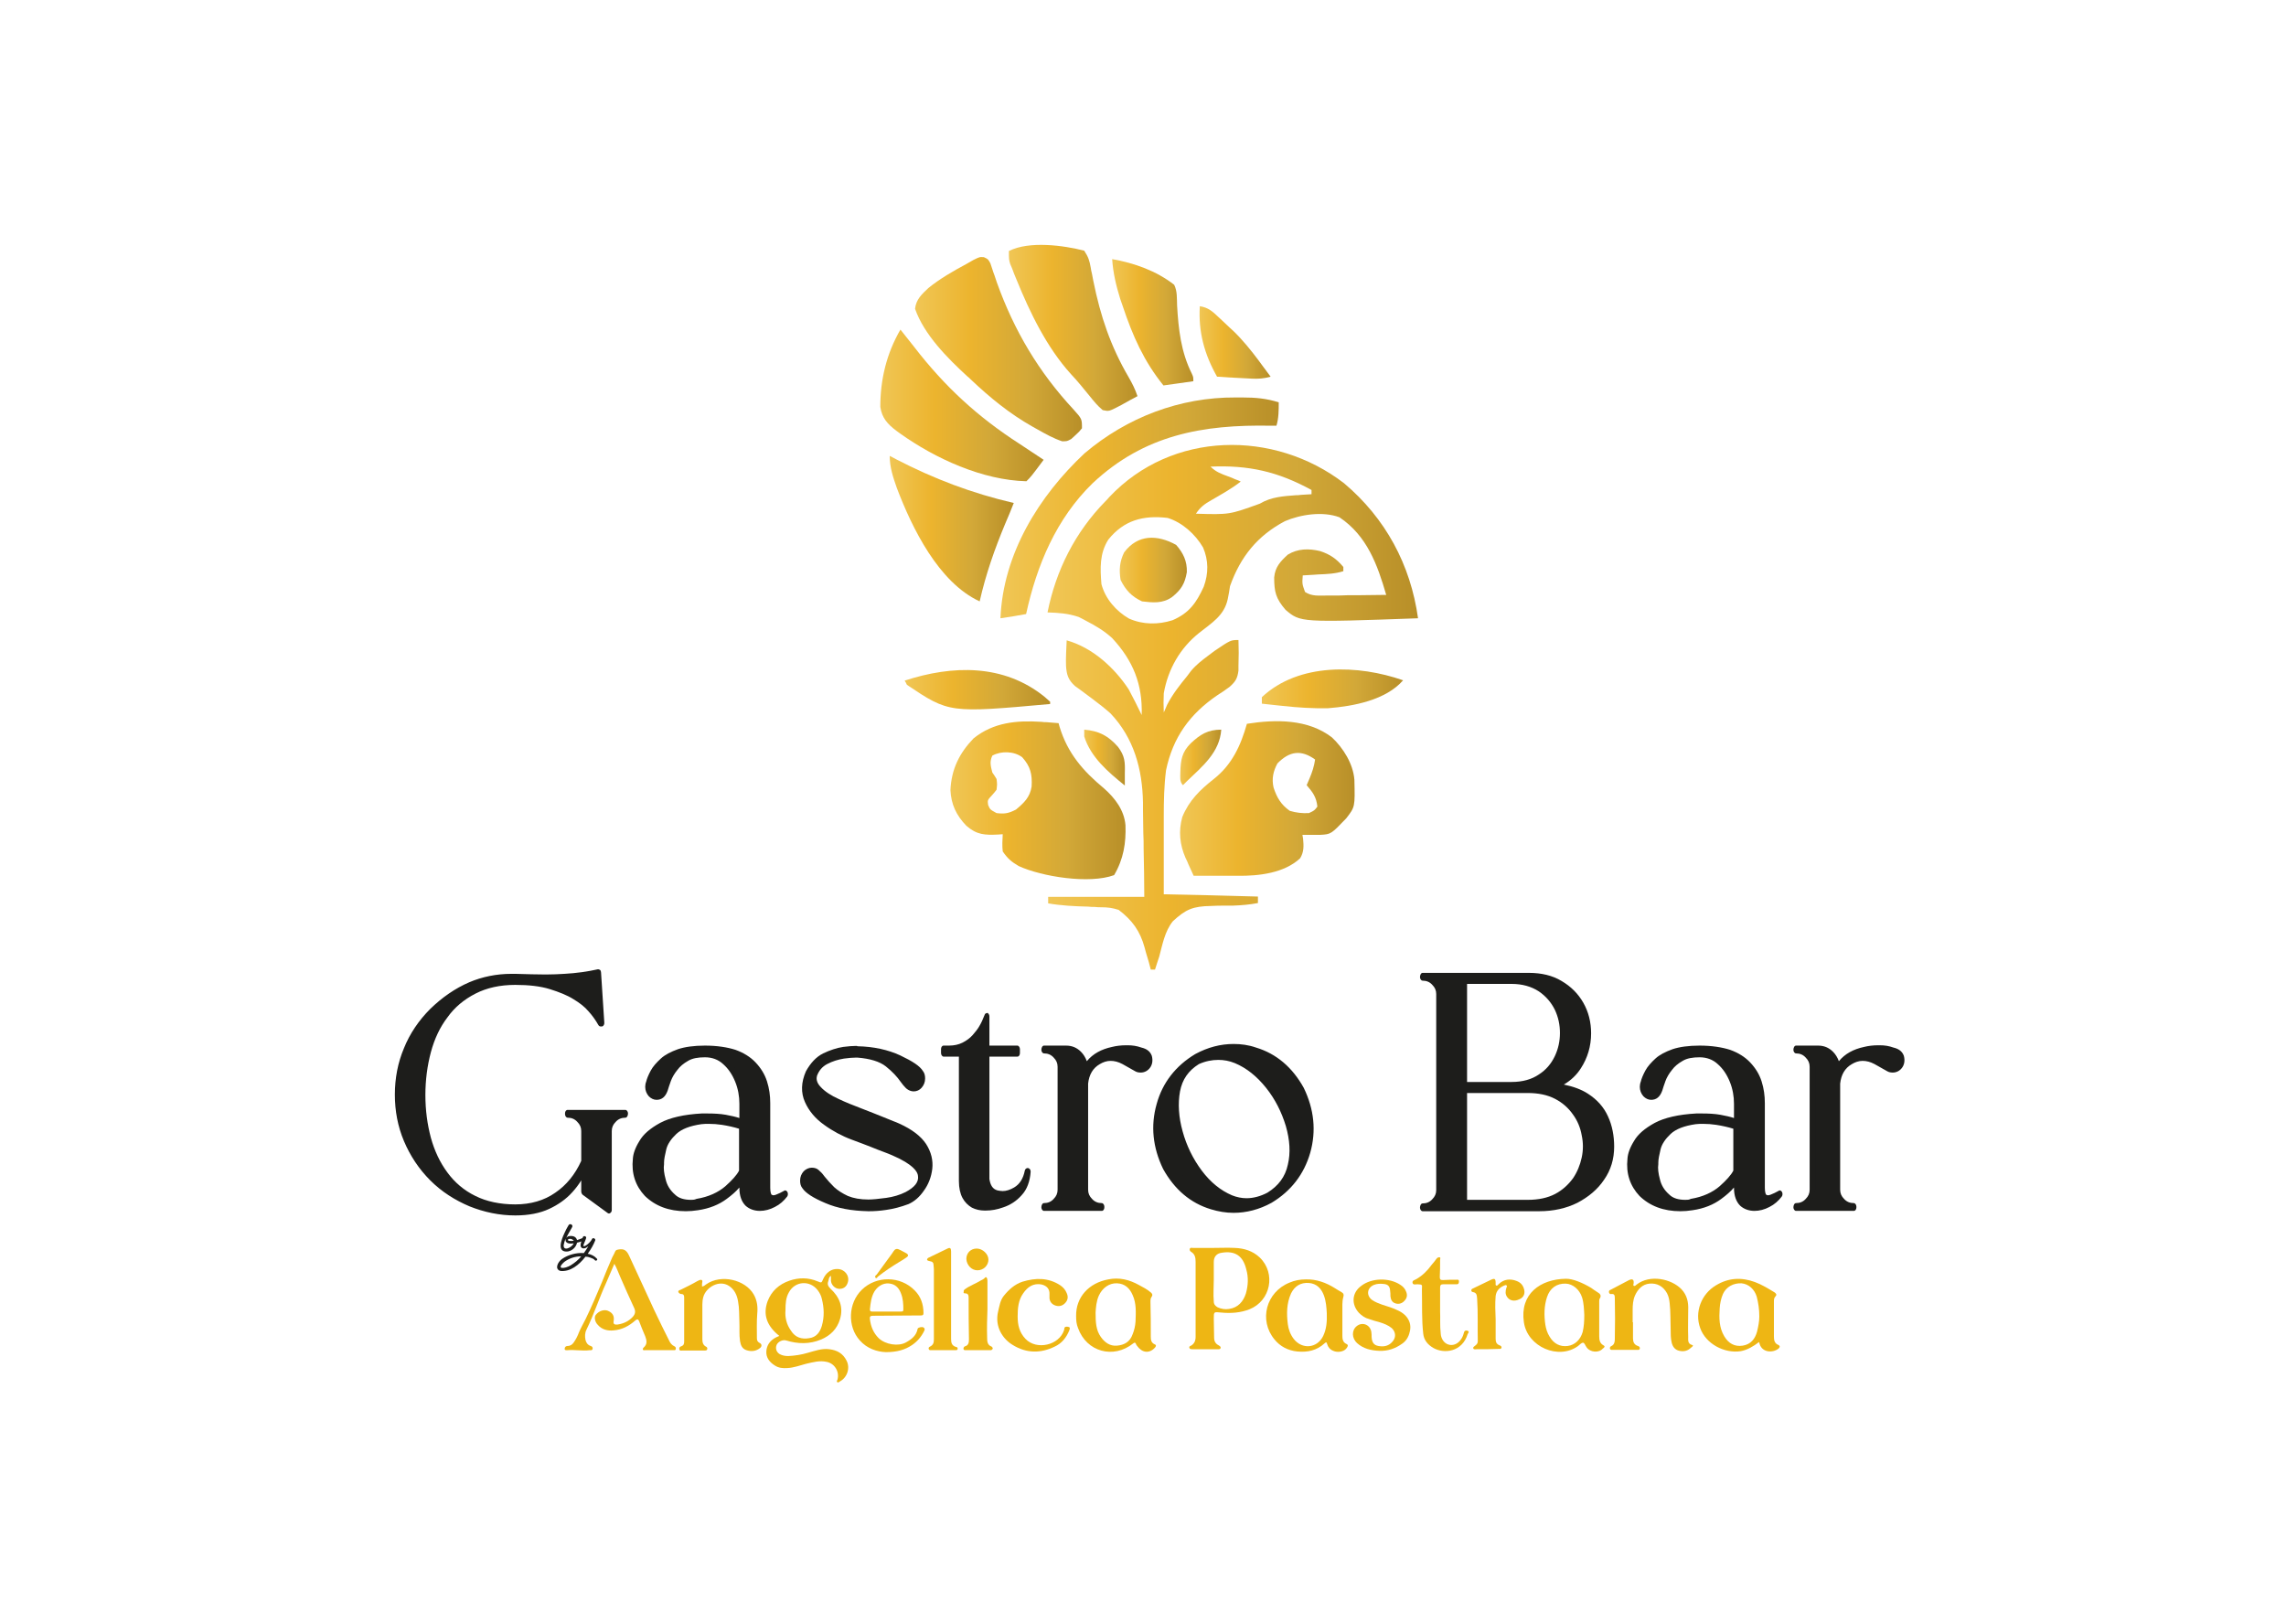 <?xml version="1.0" encoding="utf-8"?>
<!-- Generator: Adobe Illustrator 30.0.0, SVG Export Plug-In . SVG Version: 9.03 Build 0)  -->
<svg version="1.1" id="Layer_1" xmlns="http://www.w3.org/2000/svg" xmlns:xlink="http://www.w3.org/1999/xlink" x="0px" y="0px"
	 viewBox="0 0 704 500" style="enable-background:new 0 0 704 500;" xml:space="preserve">
<style type="text/css">
	.st0{fill:none;}
	.st1{fill:#EEB614;}
	.st2{fill:#1D1D1B;}
	.st3{fill:url(#SVGID_1_);}
	.st4{fill:url(#SVGID_00000044880590543144217760000006908783064652947371_);}
	.st5{fill:url(#SVGID_00000009551704472986098340000011775413019360370104_);}
	.st6{fill:url(#SVGID_00000100354431480058186430000005243543793823448975_);}
	.st7{fill:url(#SVGID_00000031896036677480173230000011774653331497700752_);}
	.st8{fill:url(#SVGID_00000108296152470123945010000014287746236851976851_);}
	.st9{fill:url(#SVGID_00000051371181974815149880000007798499364724086193_);}
	.st10{fill:url(#SVGID_00000128473900625712991780000004901086015103426716_);}
	.st11{fill:url(#SVGID_00000163049340886000983550000003912334813719795613_);}
	.st12{fill:url(#SVGID_00000134237261246648038180000011996555053811693463_);}
	.st13{fill:url(#SVGID_00000041991306617311623980000015547745411272098493_);}
	.st14{fill:url(#SVGID_00000152222187214189699250000006725258468431860143_);}
	.st15{fill:url(#SVGID_00000123402009669651262910000001373491770400645026_);}
	.st16{fill:url(#SVGID_00000097494409618751148370000008120827154468186536_);}
	.st17{fill:url(#SVGID_00000088095422450691415750000013115533061299455421_);}
</style>
<g>
	<g>
		<path class="st0" d="M403.3,395.1c-2.6-0.3-4.4,0.9-5.5,3.2c-1.5,3-1.4,6.2-1,9.5c0.2,1.7,0.7,3.2,1.8,4.5
			c2.6,3.3,7.2,2.8,9.1-0.9c1-2.1,1.1-4.4,1.2-6.9c-0.1-1.7-0.2-3.7-0.9-5.5C407,396.8,405.6,395.4,403.3,395.1z"/>
		<path class="st0" d="M482.2,395.3c-2.8-0.1-4.9,1.4-5.8,4.2c-0.9,2.7-0.9,5.6-0.5,8.4c0.2,1.3,0.6,2.6,1.3,3.7
			c1.3,2.2,3.2,3.2,5.6,2.9c2.3-0.3,4-1.9,4.6-4.3c0.4-1.6,0.5-3.3,0.5-5.3c-0.1-1.6-0.1-3.6-0.7-5.4
			C486.5,397.1,484.4,395.4,482.2,395.3z"/>
		<path class="st0" d="M376.3,385.8c-1.5,0.3-2.4,1.3-2.4,2.8c0,1.8,0,3.7,0,5.5c0,2.2-0.3,4.5,0,6.7c0.1,0.8,0.5,1.4,1.2,1.8
			c1.1,0.5,2.2,0.7,3.5,0.5c2.8-0.5,4.4-2.3,5.2-4.8c0.8-2.4,0.8-5,0.2-7.4C382.9,386.7,380.3,385,376.3,385.8z"/>
		<path class="st0" d="M540.9,399.3c-0.6-2.3-2.4-3.9-4.7-4.1c-2.5-0.2-4.7,1.1-5.7,3.3c-0.6,1.4-1,2.9-1,4.4
			c-0.1,3-0.2,5.9,1.4,8.6c1.3,2.3,3.3,3.3,5.7,2.9c2.4-0.4,3.7-2.1,4.4-4.3c0.5-1.6,0.7-3.2,0.6-4.7
			C541.7,403.2,541.5,401.3,540.9,399.3z"/>
		<path class="st1" d="M388,387.3c-2.2-2.1-4.9-2.9-7.8-3c-2.1-0.1-4.2,0-6.3,0h-6.6c-0.3,0-0.7-0.2-0.9,0.3
			c-0.1,0.4,0.1,0.7,0.4,0.9c1.2,0.7,1.4,1.8,1.4,3.1c0,7.7,0,15.4,0,23.1c0,1.2-0.4,2.1-1.4,2.7c-0.3,0.1-0.7,0.3-0.5,0.7
			c0.1,0.4,0.5,0.4,0.9,0.4c2.6,0,5.2,0,7.8,0c0.3,0,0.8,0.1,0.9-0.4c0.1-0.4-0.3-0.6-0.6-0.8c-1-0.5-1.4-1.3-1.4-2.4
			c0-1.9-0.1-3.9-0.1-5.8c0-2.2,0-2.1,2.2-1.9c3,0.3,6,0.1,8.8-1C391.3,400.6,393,392.2,388,387.3z M383.7,398.3
			c-0.8,2.5-2.4,4.4-5.2,4.8c-1.2,0.2-2.4,0-3.5-0.5c-0.7-0.4-1.2-0.9-1.2-1.8c-0.2-2.2,0-4.5,0-6.7c0-1.8,0-3.7,0-5.5
			c0-1.6,0.9-2.6,2.4-2.8c4.1-0.7,6.6,0.9,7.6,5.1C384.5,393.3,384.4,395.8,383.7,398.3z"/>
		<path class="st1" d="M493.8,414.3c-1.1-0.6-1.3-1.6-1.3-2.8c0-3.5,0-7,0-10.6c0-0.3,0-0.7,0.1-0.9c0.7-1,0.2-1.6-0.7-2.1
			c-0.7-0.4-1.3-0.9-1.9-1.3c-2.7-1.6-5.6-2.8-7.7-2.8c-8,0.1-14.3,4.7-13,13.4c1.1,7.6,10.7,11.7,16.7,7.3c0.5-0.4,1-1,1.5-1
			c0.5,0,0.7,0.9,1.1,1.4c1.1,1.6,3.8,1.8,5,0.4C494.1,415,494.4,414.6,493.8,414.3z M487.4,410.2c-0.7,2.4-2.4,4-4.6,4.3
			c-2.4,0.3-4.3-0.7-5.6-2.9c-0.7-1.1-1.1-2.4-1.3-3.7c-0.4-2.8-0.4-5.6,0.5-8.4c0.9-2.8,3-4.3,5.8-4.2c2.2,0.1,4.2,1.8,5,4.2
			c0.6,1.9,0.6,3.8,0.7,5.4C487.9,406.9,487.8,408.5,487.4,410.2z"/>
		<path class="st1" d="M521.1,414.2c-1.4-0.4-1.2-1.5-1.2-2.5c-0.1-2.7,0-5.5,0-8.3c0.1-2.3-0.3-4.5-2.1-6.4
			c-3.1-3.2-9.7-4.6-13.8-1.4c-0.2,0.2-0.5,0.5-0.8,0.4c-0.4-0.2-0.1-0.5-0.1-0.8c0.1-1.1-0.3-1.5-1.4-1c-1.9,1-3.8,2-5.7,3
			c-0.3,0.1-0.6,0.3-0.5,0.8c0.1,0.4,0.4,0.6,0.8,0.5c0.9-0.1,1,0.5,1,1.2c0.1,4.3,0.1,8.5,0,12.8c0,0.8-0.2,1.6-1,2
			c-0.3,0.1-0.6,0.4-0.5,0.8c0.1,0.5,0.6,0.4,0.9,0.4c2.5,0,4.9,0,7.4,0c0.4,0,0.8,0.1,0.9-0.4c0.1-0.5-0.3-0.7-0.6-0.8
			c-1.2-0.4-1.5-1.3-1.5-2.4v-4.9h-0.1c0-1.3,0-2.5,0-3.8c0-1.5,0.1-3,0.7-4.4c0.9-2,2.3-3.5,4.5-3.7c2.3-0.2,4.2,0.8,5.4,3
			c0.5,1,0.7,2,0.8,3.1c0.3,2.6,0.2,5.3,0.3,8c0,1.3,0,2.7,0.3,4c0.3,1.3,1,2.3,2.4,2.6c1.4,0.3,2.6,0,3.6-1
			C521.1,414.8,521.7,414.3,521.1,414.2z"/>
		<path class="st1" d="M414.7,413.9c-1.2-0.5-1.3-1.6-1.3-2.6c0-3.2,0-6.4,0-9.6c0-0.8,0.1-1.6,0.3-2.3c0.2-0.7,0.1-1.1-0.6-1.5
			c-0.7-0.4-1.4-0.8-2-1.2c-2.7-1.7-5.7-2.8-9-2.7c-1.7,0-3.4,0.3-5,1c-7.2,2.9-9.5,11.6-4.6,17.5c1.7,2.1,4.1,3.4,7,3.7
			c3.2,0.3,6-0.3,8.4-2.5c0.5-0.5,0.7-0.3,0.8,0.2c0.3,1,0.9,1.7,1.9,2.1c1.3,0.6,3.2,0.3,4-0.7
			C415.1,414.7,415.3,414.2,414.7,413.9z M407.5,411.4c-1.8,3.8-6.5,4.3-9.1,0.9c-1-1.3-1.6-2.9-1.8-4.5c-0.4-3.2-0.4-6.4,1-9.5
			c1.1-2.2,2.9-3.4,5.5-3.2c2.4,0.2,3.8,1.7,4.6,3.8c0.7,1.9,0.8,3.8,0.9,5.5C408.7,407,408.5,409.3,407.5,411.4z"/>
		<path class="st1" d="M547.7,414.2c-1.3-0.5-1.4-1.6-1.4-2.7c0-3.6,0-7.1,0-10.7c0-0.5,0-1.1,0.5-1.6c0.5-0.5,0.1-0.9-0.3-1.2
			c-2-1.2-3.9-2.4-6.1-3.2c-4.1-1.5-8.1-1.3-11.9,1c-4.6,2.7-6.7,8.3-4.9,13.2c1.7,4.8,7.4,7.9,12.5,7.1c2.1-0.4,3.9-1.5,5.6-2.8
			c0.1,0.3,0.2,0.4,0.2,0.6c0.8,2.6,3.9,2.8,5.7,1.5C548,415.1,548.4,414.6,547.7,414.2z M541.1,410.1c-0.6,2.2-1.9,3.9-4.4,4.3
			c-2.5,0.4-4.4-0.7-5.7-2.9c-1.6-2.7-1.6-5.6-1.4-8.6c0.1-1.5,0.4-3,1-4.4c1-2.2,3.2-3.4,5.7-3.3c2.2,0.2,4,1.8,4.7,4.1
			c0.5,1.9,0.8,3.9,0.8,6.1C541.8,406.9,541.5,408.5,541.1,410.1z"/>
		<path class="st1" d="M430.6,403.6c-1.6-0.8-3.3-1.3-4.9-1.8c-1.1-0.4-2.2-0.8-3.2-1.5c-1.8-1.4-1.5-3.7,0.6-4.6c1-0.4,2-0.4,3-0.3
			c1.3,0.1,1.9,0.7,2,2c0.1,0.6,0.1,1.2,0.1,1.8c0.1,1,0.5,1.9,1.6,2.2c1,0.3,2,0,2.7-0.8c0.8-0.8,1-1.8,0.5-2.9
			c-0.3-0.8-0.9-1.5-1.7-2c-3.4-2.3-8.9-2.2-12.1,0.3c-2.9,2.1-3.1,5.7-0.7,8.3c0.9,0.9,1.9,1.6,3.1,1.9c1.1,0.4,2.2,0.7,3.3,1
			c1.3,0.4,2.6,0.9,3.7,1.8c1.3,1.2,1.4,3,0.1,4.3c-0.9,1-2.1,1.4-3.4,1.3c-2-0.1-2.8-0.9-2.9-2.9c0-0.5,0-1.1-0.1-1.6
			c-0.4-2.2-2.8-3.1-4.5-1.7c-1.6,1.3-1.5,3.7,0.1,5.2c2,1.8,4.4,2.3,6.9,2.4c2.6,0.1,4.9-0.7,7-2.2c1.2-0.8,2-2.1,2.3-3.5
			C434.9,407.6,433.6,405,430.6,403.6z"/>
		<path class="st1" d="M451.9,409.8c-0.6-0.2-1,0.1-1.1,0.7c-0.2,0.9-0.6,1.7-1.2,2.4c-1.8,2.1-4.8,1.6-5.7-1.1
			c-0.1-0.3-0.2-0.7-0.2-1c-0.3-2.6-0.1-5.1-0.2-6.9c0-3,0-5.2,0-7.4c0-0.8,0.3-1,1-1c1.4,0,2.7,0,4.1,0c0.6,0,0.7-0.4,0.7-0.9
			c0-0.6-0.4-0.5-0.7-0.5c-1.4,0-2.8,0-4.2,0.1c-0.7,0-1-0.1-1-0.9c0.1-1.8,0.1-3.5,0.1-5.3c0-0.3,0.2-0.7-0.1-0.8
			c-0.3-0.1-0.7,0.1-0.9,0.3c-0.5,0.7-1,1.3-1.6,2c-1.3,1.8-2.8,3.3-4.7,4.4c-0.5,0.3-1.3,0.4-1.2,1.1c0.1,0.8,1,0.5,1.5,0.5
			c1.5,0.1,1.5,0,1.4,1.5v0.3c0.1,4.5-0.1,9,0.4,13.4c0.2,2,1.4,3.4,3.1,4.4c3.3,1.9,8.9,1.3,10.6-4.3
			C452.2,410.5,452.6,410,451.9,409.8z"/>
		<path class="st1" d="M469.4,397.2c-0.3-1.3-1-2.2-2.3-2.7c-2-0.8-4-0.6-5.6,1c-0.2,0.2-0.4,0.5-0.7,0.4c-0.3-0.1-0.2-0.5-0.2-0.8
			c0-1.3-0.3-1.5-1.4-1c-1.9,0.9-3.7,1.8-5.6,2.7c-0.3,0.1-0.5,0.3-0.5,0.6c0,0.3,0.3,0.5,0.5,0.5c1.2,0.2,1.2,1,1.3,2
			c0.3,4.4,0.1,8.7,0.2,13.1c0,0.7-0.3,1-0.8,1.4c-0.2,0.2-0.7,0.4-0.6,0.8c0.2,0.5,0.7,0.3,1.1,0.3c2.2,0,4.5,0,6.7-0.1
			c0.3,0,0.7,0.1,0.9-0.3c0.1-0.4-0.2-0.7-0.6-0.8c-1-0.4-1.2-1.1-1.2-2c0-2,0-4,0-6c-0.1-2.4-0.2-4.8,0-7.2
			c0.2-1.6,1.2-2.6,2.6-3.2c0.3-0.1,0.6-0.3,0.8,0c0.2,0.2,0,0.5-0.1,0.7c-0.3,1-0.4,2,0.3,2.9c0.8,1.1,2.2,1.3,3.5,0.7
			C469.1,399.7,469.7,398.6,469.4,397.2z"/>
	</g>
	<g>
		<g>
			<path class="st1" d="M272.8,416.4c3.4,0,5.9-0.7,8.1-2.2c1.6-1.1,2.8-2.5,3.7-4.3c0.2-0.4,0.3-0.8-0.2-1.1
				c-0.5-0.3-1.7,0-1.8,0.4c-0.4,2.1-1.8,3.2-3.6,4.2c-2.3,1.3-6.3,0.7-8.4-1.3c-1.6-1.6-2.4-3.5-2.7-5.8c-0.1-0.8,0.1-1.1,0.9-1.1
				c4.9,0,9.9-0.1,14.9-0.1c0.5,0,0.7-0.2,0.7-0.7c0-2.7-0.8-5.1-2.7-7c-4.4-4.5-11.8-4.6-16.3-0.2c-4.2,4.1-4.5,11.3-0.6,15.6
				C267,415.3,270.1,416.3,272.8,416.4z M269.3,397.7c1.2-1.9,3.2-2.9,5.3-2.3c1.5,0.4,2.4,1.6,2.9,3c0.6,1.5,0.7,3.2,0.7,4.9
				c0,0.6-0.3,0.6-0.8,0.6c-1.5,0-2.9,0-4.4,0h-4.4c-0.5,0-0.7-0.1-0.7-0.7C268.1,401.3,268.3,399.4,269.3,397.7z"/>
			<path class="st1" d="M270.3,393.2c2.1-1.7,4.4-3.2,6.7-4.6c0.7-0.4,1.5-0.9,2.2-1.4c0.6-0.4,0.6-0.8,0-1.2
				c-0.7-0.4-1.5-0.8-2.3-1.2c-0.8-0.4-1.3-0.1-1.7,0.5c-0.6,1-1.4,1.9-2,2.8c-1.1,1.5-2.1,2.9-3.2,4.4c-0.3,0.3-0.7,0.5-0.4,0.9
				C269.7,393.8,270.1,393.6,270.3,393.2z"/>
		</g>
		<path class="st0" d="M249.1,412.1c2.2-0.3,3.4-1.8,3.9-3.8c0.8-2.8,0.7-5.5,0-8.3c-0.3-1-0.7-1.9-1.3-2.7
			c-2.4-3.1-6.8-2.8-8.8,0.6c-0.9,1.7-1.1,3.5-1.1,5.6c-0.1,2.1,0.3,4.4,1.6,6.4C244.9,411.9,246.8,412.5,249.1,412.1z"/>
		<path class="st0" d="M268.6,403.9h4.4c1.5,0,2.9,0,4.4,0c0.4,0,0.8-0.1,0.8-0.6c0-1.7,0-3.3-0.7-4.9c-0.6-1.4-1.4-2.6-2.9-3
			c-2.1-0.6-4.1,0.4-5.3,2.3c-1,1.7-1.2,3.6-1.3,5.5C267.9,403.8,268.1,403.9,268.6,403.9z"/>
		<path class="st0" d="M339.2,411.7c1.2,1.7,2.8,2.9,5,2.7c2.3-0.2,4-1.3,4.8-3.5c0.5-1.3,0.8-2.6,0.9-3.9c0.1-2.8,0.3-5.6-0.9-8.2
			c-0.9-2-2.4-3.5-4.8-3.6c-2.4-0.1-4.6,1.4-5.6,3.8c-0.8,1.8-0.9,3.7-0.9,5.3C337.5,407.1,337.7,409.5,339.2,411.7z"/>
		<path class="st1" d="M254.6,419.4c2.5,0.5,4,3.1,3.3,5.5c-0.1,0.2-0.3,0.5-0.1,0.7c0.3,0.3,0.6,0,0.9-0.2c2.2-1.2,3.2-4.1,2-6.4
			c-1.1-2.2-2.9-3.2-5.3-3.5c-2.3-0.3-4.4,0.5-6.6,1.1c-2,0.6-4,0.9-6,1c-0.9,0-1.8-0.1-2.7-0.6c-1-0.6-1.4-1.8-0.9-2.9
			c0.5-1,1.9-1.6,2.9-1.3c3.6,1.1,7.2,1.2,10.8-0.3c2.8-1.2,4.9-3.2,5.8-6.3c1.1-3.7-0.2-6.8-2.9-9.3c-0.8-0.8-1.1-1.4-0.7-2.4
			c0.2-0.6,0.1-1.2,0.8-1.6c0,0.6,0,1.1,0,1.5c0.1,1.3,1.2,2.4,2.4,2.5c1.4,0.1,2.4-0.6,2.8-2c0.6-2-0.9-4-3.1-4.1
			c-2-0.1-3.6,1.1-4.5,3.1c-0.5,1.2-0.5,1.2-1.7,0.7c-2.9-1.2-5.8-1.2-8.7-0.2c-3.2,1.1-5.5,3.2-6.7,6.3c-1.5,4.1-0.3,7.6,3.6,10.7
			c-0.4,0.2-0.7,0.3-1.1,0.5c-1.7,0.9-2.8,2.3-2.9,4.3c-0.1,1.9,1,3.3,2.6,4.3c1.2,0.8,2.5,0.9,3.9,0.8c2-0.1,3.8-0.8,5.7-1.3
			C250.4,419.5,252.4,418.9,254.6,419.4z M241.9,403.5c0-2.1,0.1-3.9,1.1-5.6c1.9-3.4,6.4-3.7,8.8-0.6c0.6,0.8,1.1,1.7,1.3,2.7
			c0.7,2.8,0.8,5.5,0,8.3c-0.6,2-1.7,3.5-3.9,3.8c-2.3,0.4-4.3-0.2-5.6-2.3C242.2,407.9,241.7,405.6,241.9,403.5z"/>
		<path class="st1" d="M174.8,415.8c2.3-0.2,4.5,0.3,6.8,0c0.3,0,0.8,0.1,0.9-0.4c0.1-0.5-0.2-0.8-0.6-0.9c-0.9-0.3-1.4-1-1.6-1.9
			c-0.2-1-0.2-2.1,0.3-3.1c2.3-4.7,3.9-9.7,6.1-14.5c0.8-1.9,1.6-3.7,2.5-5.8c0.8,1.4,1.2,2.7,1.8,4c1.4,3.2,2.8,6.4,4.3,9.6
			c0.5,1.1,0.3,1.9-0.4,2.7c-1.3,1.4-2.8,2.1-4.7,2.4c-1.1,0.1-1.4-0.2-1.2-1.2c0.2-1.4-0.3-2.3-1.5-2.9c-1.2-0.7-3-0.2-4,1.1
			c-0.6,0.7-0.3,2.2,0.6,3.1c1.3,1.5,3.1,1.9,4.9,1.7c2.6-0.2,4.8-1.4,6.7-3.1c0.5-0.4,0.8-0.4,1.1,0.2c0.6,1.6,1.2,3.1,1.9,4.7
			c0.5,1.3,0.7,2.5-0.5,3.5c-0.2,0.2-0.3,0.4-0.2,0.6c0.1,0.3,0.3,0.2,0.6,0.2h8.8c0.3,0,0.6,0.1,0.7-0.3c0.1-0.4,0-0.7-0.4-0.9
			c-0.7-0.3-1.2-0.9-1.5-1.5c-1.6-3.2-3.2-6.4-4.7-9.6c-2.6-5.6-5.2-11.2-7.8-16.9c-0.8-1.7-1.7-2.1-3.3-1.8c-0.5,0.1-0.8,0.2-1,0.7
			c-0.3,0.8-0.8,1.5-1.1,2.3c-1,2.3-2,4.7-2.9,7c-1.6,3.8-3.2,7.6-5,11.3c-0.7,1.4-1.5,2.8-2.1,4.2c-0.4,1.1-0.9,2.1-1.6,3.1
			c-0.4,0.6-1,1.1-1.9,1.1c-0.6,0-0.9,0.4-0.9,0.9C173.9,415.9,174.5,415.8,174.8,415.8z"/>
		<path class="st1" d="M209.8,398.5c0.8,0,0.9,0.5,0.9,1.1c0,4.5,0,9,0,13.5c0,0.7-0.1,1.2-0.9,1.5c-0.4,0.1-0.7,0.4-0.6,0.9
			c0.1,0.6,0.6,0.4,1,0.4c2.3,0,4.5,0,6.8,0c0.3,0,0.7,0,0.8-0.4c0.1-0.4-0.1-0.7-0.4-0.8c-0.9-0.5-1.1-1.3-1.1-2.3
			c0-3.6,0-7.1,0-10.7c0-0.8,0.1-1.6,0.3-2.3c0.8-2.9,4.8-5.4,7.9-3.4c1.7,1.1,2.5,2.9,2.8,4.8c0.4,2.1,0.3,4.1,0.4,6.2
			c0.1,2-0.1,4,0.2,6c0.2,1.3,0.7,2.4,2,2.8c1.5,0.5,3,0.3,4.2-0.7c0.6-0.5,0.5-1.2-0.1-1.5c-0.6-0.3-0.9-0.7-0.9-1.4
			c0-2.5-0.1-5.1,0.1-7.6c0.2-2.1,0-4.1-1.1-6c-2.6-4.5-10-6.3-14.6-3.1c-0.4,0.3-0.7,0.6-1.3,0.7v-0.8c0-0.4,0.3-1-0.1-1.2
			c-0.4-0.2-0.9,0.1-1.3,0.3c-1.7,1-3.4,1.8-5.2,2.7c-0.3,0.1-0.8,0.2-0.7,0.7C209.1,398.3,209.5,398.5,209.8,398.5z"/>
		<path class="st1" d="M349,413.7c0.4-0.3,0.6-0.3,0.8,0.1c0.1,0.3,0.2,0.5,0.4,0.7c1.5,2.1,3.7,2.4,5.4,0.6c0.4-0.4,0.6-0.9,0-1.1
			c-1.1-0.5-1.2-1.4-1.2-2.4c0-3.6,0-7.1-0.1-10.7c0-0.6,0-1.1,0.4-1.6c0.3-0.5,0.2-0.8-0.2-1.2c-1.1-1-2.5-1.7-3.8-2.4
			c-2.9-1.6-6-2.4-9.4-1.7c-6,1.1-10,5.5-9.9,11.3c0,1.3,0.1,2.5,0.6,3.7C334.6,416.3,342.9,418.6,349,413.7z M338.4,399
			c1.1-2.4,3.2-3.9,5.6-3.8c2.4,0.1,3.9,1.5,4.8,3.6c1.2,2.6,1,5.4,0.9,8.2c-0.1,1.4-0.4,2.7-0.9,3.9c-0.8,2.3-2.5,3.3-4.8,3.5
			c-2.2,0.2-3.8-1-5-2.7c-1.5-2.1-1.6-4.6-1.6-7.5C337.5,402.7,337.6,400.8,338.4,399z"/>
		<path class="st1" d="M328.2,408.6c-0.5,0.1-0.4,0.6-0.5,1c-1.5,4.7-8.5,6.3-11.9,2.7c-1.9-2-2.4-4.3-2.4-6.9c0-2.5,0.2-5,1.7-7.1
			c1.3-1.9,3.1-3.3,5.8-2.7c1.5,0.4,2.4,1.4,2.3,3c0,0.4,0,0.8,0,1.2c0.1,1.2,0.9,2,2,2.3c1.1,0.3,2.1,0,2.9-0.9
			c0.8-0.9,0.9-1.9,0.4-3c-0.4-1-1.1-1.8-2-2.4c-3.7-2.4-7.6-2.3-11.6-1.1c-2.4,0.8-4.2,2.4-5.8,4.4c-1.1,1.4-1.3,3.1-1.7,4.7
			c-1.2,4.9,1.6,8.7,4.5,10.4c4.2,2.6,8.6,2.6,12.9,0.5c2.2-1,3.6-2.8,4.5-5c0.1-0.3,0.3-0.7,0-1C329,408.6,328.6,408.5,328.2,408.6
			z"/>
		<path class="st1" d="M286.4,388.4c0.8,0.1,1.1,0.5,1.1,1.2c0,0.4,0.1,0.8,0.1,1.2c0,7.2,0,14.5,0,21.7c0,1-0.2,1.7-1.2,2.2
			c-0.3,0.1-0.5,0.4-0.4,0.7c0.1,0.4,0.4,0.4,0.7,0.4c2.5,0,5,0,7.5,0c0.3,0,0.6,0,0.7-0.3c0.1-0.4-0.1-0.7-0.5-0.7
			c-1.3-0.4-1.5-1.3-1.5-2.5c0-4.4,0-8.8,0-13.3c0,0,0,0,0,0v-13.6c0-1-0.3-1.3-1.1-0.9c-1.9,0.9-3.9,1.9-5.8,2.8
			c-0.3,0.1-0.5,0.4-0.5,0.7C285.7,388.3,286.1,388.3,286.4,388.4z"/>
		<path class="st1" d="M297.2,398.3c0.9,0,1.1,0.5,1.1,1.3c0,4.3,0,8.6,0.1,12.8c0,1-0.1,1.9-1.2,2.2c-0.3,0.1-0.5,0.4-0.5,0.8
			c0.1,0.4,0.4,0.4,0.7,0.4h7.6c0.3,0,0.5-0.1,0.7-0.4c0.1-0.3-0.1-0.5-0.3-0.7c-1.4-0.5-1.4-1.7-1.4-2.9c-0.1-2.8,0-5.7,0.1-8.7
			c0-2.8,0-5.8,0-8.7c0-0.4-0.1-0.8-0.3-1c-0.3-0.3-0.5,0.2-0.8,0.4c-0.3,0.2-0.6,0.4-0.9,0.5c-1.6,1-3.4,1.6-4.9,2.7
			c-0.2,0.2-0.5,0.3-0.4,0.7C296.6,398.2,296.9,398.3,297.2,398.3z"/>
		<path class="st1" d="M301,391.2c1.9,0,3.4-1.5,3.4-3.3c0-1.7-1.8-3.4-3.6-3.4c-1.9,0-3.2,1.4-3.2,3.2
			C297.7,389.6,299.2,391.2,301,391.2z"/>
	</g>
</g>
<g>
	<path class="st2" d="M179.9,382c-0.7,0.3-1.4,0.5-2.2,0.7c-0.2,1.1-1.2,2.4-2.8,2.7c-3.6,0.4-2-3.7-1.1-5.6
		c0.4-0.9,0.8-1.7,1.3-2.5c0.4-0.7,1.5-0.1,1.1,0.6c-0.6,1.1-1.3,2.2-1.8,3.3c0.2-0.2,0.4-0.4,0.7-0.5c1.7-0.3,2.4,0.4,2.6,1.2
		c0.7-0.2,1.3-0.5,1.9-0.7c0.2-0.1,0.5,0,0.6,0.2C180.2,381.6,180.1,381.9,179.9,382z M176.7,382.9c-1.2,0.2-2.8,0.1-2.5-1.4
		c-0.3,0.6-0.5,1.3-0.6,1.9C173.4,385.5,176.1,384.2,176.7,382.9z M175.1,382.1c0.5,0.1,1.1,0.1,1.6,0c-0.1-0.1-0.1-0.2-0.3-0.3
		c-0.4-0.3-0.9-0.4-1.4-0.2C174.9,381.8,174.9,382,175.1,382.1z"/>
	<path class="st2" d="M183.2,388.1c-0.3-0.4-0.8-0.6-1.4-0.8c-0.5-0.2-1-0.3-1.5-0.3c-2,2.6-4.7,4.7-7.7,4.4c-2-0.6-0.7-2.9,0.5-3.7
		c1.7-1.2,4.3-2,6.7-1.8c0.5-0.7,1-1.4,1.4-2.2c-0.1,0.1-0.2,0.2-0.2,0.2c-0.5,0.5-1.6,0.9-2.1,0.1c-0.3-0.7,0.1-1.5,0.3-2.2
		c0.1-0.3,0.2-0.6,0.3-0.8c0.2-0.6,1.2-0.3,1,0.3c-0.2,0.8-1,2.2-0.8,2.4c0.4,0.4,2.2-1.2,2.6-2.1c0.2-0.6,1.2-0.2,1,0.4
		c-0.5,1.3-1.3,2.7-2.3,4.1c1.1,0.2,2.1,0.7,2.8,1.5C184.2,387.9,183.6,388.5,183.2,388.1z M179,386.9c-1.9,0-3.7,0.6-5.2,1.7
		c-2.8,2.5,0.2,2.1,1.9,1.1C177,388.9,178.1,388,179,386.9z"/>
</g>
<g>
	<g>
		<g>
			<path class="st2" d="M181.1,366v-6c0-0.4-0.2-0.8-0.5-1.1c0.1-0.2,0.2-0.5,0.4-0.8c0.1-0.2,0.1-0.4,0.1-0.6v-9.5
				c0-1.5-0.4-2.8-1.3-4h7.6c-0.8,1.1-1.3,2.5-1.3,4v21.6L181.1,366z M138,365c-1.5-1.1-2.8-2.2-4.1-3.5c-3.3-3.3-5.9-7.1-7.6-11.3
				c-1.7-4.2-2.6-8.6-2.6-13.3c0-4.6,0.9-9.1,2.6-13.3c1.7-4.2,4.3-8,7.6-11.2c1.4-1.4,3-2.8,4.6-3.9c-0.9,0.9-1.8,1.9-2.6,3
				c-2.4,3.3-4.3,7.2-5.5,11.6c-1.2,4.3-1.8,9-1.8,13.9c0,4.9,0.6,9.6,1.8,13.9c1.2,4.3,3,8.2,5.5,11.5
				C136.5,363.4,137.2,364.2,138,365z M183.4,310.4c-0.3-0.3-0.5-0.6-0.8-0.9c-1.2-1.3-3-2.7-5.1-4c-1.8-1.1-4-2.1-6.6-3
				c1,0,2-0.1,2.9-0.1c3.2-0.2,6.2-0.6,9-1.1L183.4,310.4z"/>
			<path class="st2" d="M181.6,302.9l0.2,3.9c-1-0.8-2.2-1.7-3.5-2.5c-0.4-0.3-0.8-0.5-1.3-0.8C178.6,303.3,180.1,303.1,181.6,302.9
				 M130.2,319.1c-0.4,1.2-0.8,2.4-1.2,3.7c-1.2,4.5-1.8,9.3-1.8,14.3c0,5.1,0.6,9.9,1.8,14.3c0.3,1.1,0.7,2.2,1.1,3.3
				c-1-1.6-1.9-3.2-2.6-4.9c-1.7-4-2.5-8.3-2.5-12.7c0-4.4,0.8-8.7,2.5-12.7C128.3,322.4,129.2,320.7,130.2,319.1 M185.1,345.6
				c-0.3,0.8-0.4,1.7-0.4,2.6v18.8l-2.2-1.6V360c0-0.4-0.1-0.8-0.3-1.2c0,0,0,0,0,0c0.2-0.4,0.3-0.8,0.3-1.2v-9.5
				c0-0.9-0.1-1.7-0.4-2.6H185.1 M184.2,299.6c-3.2,0.7-6.7,1.2-10.4,1.4c-1.7,0.1-3.6,0.2-5.8,0.2c-2.7,0-5.9-0.1-9.4-0.2
				c-0.4,0-0.8,0-1.3,0c-4.5,0-8.7,0.9-12.7,2.6c-4.3,1.9-8.2,4.6-11.7,8c-3.5,3.4-6.1,7.3-7.9,11.7c-1.8,4.4-2.7,9-2.7,13.8
				s0.9,9.4,2.7,13.8c1.8,4.4,4.5,8.3,7.9,11.7c3.5,3.4,7.4,6,11.8,7.8c4.4,1.8,9,2.7,13.9,2.7c4,0,7.4-0.6,10.1-1.9
				c2.8-1.3,5-2.9,6.8-4.9c1.8-2,3.2-4,4.2-6.2v6.8l7.8,5.7v-24.3c0-1.4,0.5-2.6,1.5-3.7c1-1,2.2-1.5,3.5-1.5v-0.2h-17.8v0.2
				c1.4,0,2.6,0.5,3.5,1.5c1,1,1.5,2.2,1.5,3.7v9.5c-2,4.5-4.8,8-8.4,10.5c-3.6,2.5-7.8,3.7-12.7,3.7c-4.8,0-9-0.9-12.6-2.7
				c-3.6-1.8-6.6-4.3-8.9-7.5c-2.3-3.2-4.1-6.9-5.3-11.1c-1.2-4.2-1.7-8.7-1.7-13.5c0-4.8,0.6-9.3,1.7-13.5
				c1.2-4.2,2.9-7.9,5.3-11.1c2.3-3.2,5.3-5.7,8.9-7.5c3.6-1.8,7.8-2.7,12.6-2.7c4.2,0,7.8,0.4,10.8,1.3c3,0.9,5.5,2,7.5,3.2
				c2,1.3,3.6,2.5,4.8,3.8c1.2,1.3,2.3,2.8,3.3,4.5h0.3L184.2,299.6L184.2,299.6z"/>
		</g>
		<g>
			<path class="st2" d="M158.5,372.7c-4.7,0-9.3-0.9-13.6-2.7c-0.8-0.3-1.6-0.7-2.4-1.1c0.2-0.1,0.3-0.2,0.4-0.4
				c0.1-0.2,0.2-0.4,0.2-0.6c0.8,0.5,1.5,0.9,2.4,1.3c3.7,1.8,8,2.8,13,2.8c5,0,9.5-1.3,13.1-3.9c3-2.1,5.4-4.8,7.4-8.2
				c0,0,0.1,0,0.1,0.1v1.9c-0.1,0-0.2,0-0.3,0c-0.5,0-0.9,0.2-1.2,0.6c-0.8,1.2-1.7,2.4-2.7,3.5c-1.7,1.9-4,3.5-6.6,4.8
				C165.7,372.1,162.4,372.7,158.5,372.7z M189.5,343.3c0-0.1-0.1-0.1-0.1-0.2h0.9c-0.2,0.1-0.5,0.2-0.7,0.4
				C189.6,343.4,189.5,343.3,189.5,343.3z M177.6,343.4c-0.2-0.1-0.4-0.3-0.7-0.4h0.9c0,0.1-0.1,0.1-0.1,0.2
				C177.7,343.3,177.6,343.4,177.6,343.4z M144.4,305.2c0-0.2-0.1-0.4-0.2-0.6c-0.1-0.2-0.3-0.3-0.4-0.5c0.4-0.2,0.7-0.3,1.1-0.5
				c3.9-1.7,8.1-2.5,12.5-2.5c0.4,0,0.8,0,1.2,0c3.4,0.2,6.6,0.2,9.3,0.2c-0.1,0.2-0.2,0.4-0.2,0.6c0,0.2,0,0.4,0.1,0.6
				c-2.6-0.6-5.7-0.9-9.1-0.9c-4.9,0-9.3,1-13,2.8C145.2,304.8,144.8,305,144.4,305.2z"/>
			<path class="st2" d="M184.2,298.5c0,0-0.1,0-0.1,0c-3.1,0.7-6.6,1.2-10.3,1.4c-1.6,0.1-3.6,0.2-5.7,0.2c-2.7,0-5.9-0.1-9.4-0.2
				c-0.4,0-0.8,0-1.2,0c-4.6,0-9,0.9-13,2.6c-4.4,1.9-8.4,4.7-12,8.2c-3.5,3.5-6.3,7.6-8.1,12.1c-1.9,4.5-2.8,9.3-2.8,14.3
				c0,5,0.9,9.8,2.8,14.3c1.9,4.5,4.6,8.6,8.1,12.1c3.5,3.5,7.6,6.1,12.1,8c4.5,1.8,9.2,2.8,14.1,2.8c4.1,0,7.6-0.7,10.4-2
				c2.8-1.3,5.2-3,7.1-5.1c1.1-1.2,2-2.4,2.8-3.7v3.4c0,0.4,0.2,0.8,0.4,1l7.8,5.7c0.1,0.1,0.3,0.1,0.4,0.1c0.1,0,0.3-0.1,0.4-0.2
				c0.3-0.2,0.4-0.6,0.4-0.9v-24.3c0-1.1,0.4-2,1.2-2.8c0.8-0.9,1.8-1.3,3-1.3c0.5,0,0.8-0.7,0.8-1.3s-0.4-1.1-0.8-1.1h-17.8
				c-0.5,0-0.8,0.5-0.8,1.1v0.2c0,0.6,0.4,1.1,0.8,1.1c1.2,0,2.2,0.4,3,1.3c0.8,0.8,1.2,1.7,1.2,2.8v9.2c-1.9,4.2-4.6,7.5-8,9.8
				c-3.4,2.4-7.6,3.6-12.3,3.6c-4.7,0-8.9-0.9-12.3-2.6c-3.5-1.7-6.4-4.2-8.6-7.2c-2.3-3.1-4-6.7-5.1-10.7
				c-1.1-4.1-1.7-8.5-1.7-13.2c0-4.6,0.6-9.1,1.7-13.2c1.1-4.1,2.8-7.7,5.1-10.7c2.2-3.1,5.1-5.5,8.6-7.3c3.5-1.8,7.6-2.7,12.3-2.7
				c4.1,0,7.7,0.4,10.6,1.3c2.9,0.9,5.4,1.9,7.3,3.1c2,1.2,3.5,2.4,4.6,3.7c1.1,1.2,2.2,2.7,3.1,4.3c0.2,0.3,0.4,0.4,0.7,0.4h0.3
				c0.2,0,0.5-0.1,0.6-0.4c0.2-0.2,0.2-0.5,0.2-0.8l-1-15.4c0-0.3-0.1-0.6-0.3-0.8C184.5,298.5,184.3,298.5,184.2,298.5L184.2,298.5
				z M184.1,312c-0.6-0.9-1.3-1.7-2-2.4c-1.2-1.3-2.9-2.6-5-3.9c-2.1-1.3-4.7-2.4-7.7-3.3c-0.2-0.1-0.4-0.1-0.5-0.2
				c1.8,0,3.4-0.1,4.9-0.2c3.4-0.2,6.7-0.6,9.6-1.2L184.1,312L184.1,312z M143,305.3c-2.6,1.7-4.8,3.8-6.6,6.3
				c-2.4,3.3-4.2,7.2-5.4,11.5c-1.2,4.3-1.8,9-1.8,13.9c0,4.9,0.6,9.6,1.8,13.9c1.2,4.3,3,8.2,5.4,11.5c1.5,2.1,3.4,3.9,5.4,5.4
				c-3.1-1.6-5.9-3.7-8.5-6.2c-3.4-3.3-5.9-7.2-7.7-11.4c-1.7-4.2-2.6-8.7-2.6-13.3c0-4.6,0.9-9.1,2.6-13.3c1.7-4.2,4.3-8,7.7-11.4
				C136.2,309.4,139.5,307.1,143,305.3L143,305.3z M188.2,343.8c-1,1.2-1.6,2.6-1.6,4.3v22.5l-6.2-4.5V360c0-0.4-0.2-0.8-0.5-1
				c0.1-0.3,0.3-0.5,0.4-0.8c0.1-0.2,0.1-0.4,0.1-0.6v-9.5c0-1.7-0.5-3.1-1.6-4.3H188.2L188.2,343.8z M179.7,357.6L179.7,357.6
				L179.7,357.6L179.7,357.6z"/>
		</g>
	</g>
	<g>
		<g>
			<path class="st2" d="M233.9,370.5c-1.2,0-2.1-0.3-2.9-1c-0.7-0.6-1.1-1.8-1.1-3.5v-2.7c0-0.4-0.2-0.8-0.5-1
				c0.1-0.2,0.2-0.4,0.3-0.6c0.1-0.2,0.1-0.4,0.1-0.6v-14.1c0-0.2,0-0.4-0.1-0.6c0.1-0.2,0.1-0.4,0.1-0.6v-5.8
				c0-2.7-0.5-5.3-1.5-7.8c-1-2.5-2.5-4.7-4.3-6.3c-0.2-0.2-0.5-0.4-0.8-0.6c0.9,0.2,1.7,0.4,2.5,0.7c2.2,0.9,4.1,2,5.4,3.4
				c1.3,1.4,2.3,3,2.9,4.8c0.6,1.9,0.9,3.8,0.9,5.8v26.1c0,1.4,0.1,3.3,1.3,4.2C235.5,370.4,234.7,370.5,233.9,370.5z M206.7,370.1
				c-2.6-0.6-4.8-1.8-6.7-3.6c-2.3-2.5-3.3-5.5-2.9-9.3c0.1-1.1,0.6-2.6,1.6-4.3c1-1.7,2.9-3.3,5.6-4.8c1-0.5,2.1-1,3.3-1.3
				c-0.3,0.2-0.5,0.4-0.8,0.6c-1.9,1.8-3.2,3.8-3.7,5.9c-0.5,2-0.8,3.5-0.8,4.8c0,0.1,0,0.4,0,0.6c-0.2,1.4,0,3.2,0.6,5.4
				c0.6,2.3,1.8,4.3,3.7,5.9C206.5,370,206.6,370,206.7,370.1z M202.3,336.2c-0.4,0-0.6-0.1-0.9-0.4c-0.3-0.3-0.4-0.6-0.4-1
				c0-0.2,0-0.4,0.1-0.6c0.3-1,0.7-2,1.3-3.1c0.6-1.1,1.4-2.1,2.5-3.1c1.1-0.9,2.5-1.7,4.3-2.4c-0.9,0.7-1.6,1.4-2.3,2.3
				c-1,1.3-1.7,2.6-2.3,4c-0.5,1.2-0.9,2.4-1.1,3.3C203.2,336.1,202.7,336.2,202.3,336.2z"/>
			<path class="st2" d="M228.3,328.7c0.7,0.5,1.3,1,1.9,1.5c1.2,1.3,2,2.7,2.6,4.3c0.6,1.7,0.8,3.5,0.8,5.4v26.1
				c0,0.9,0.1,2.1,0.4,3.2c0,0-0.1,0-0.1,0c-0.8,0-1.4-0.2-2-0.7c-0.4-0.4-0.6-1.3-0.6-2.5v-2.7c0-0.4-0.1-0.8-0.2-1.1
				c0.2-0.4,0.2-0.7,0.2-1.1v-14.1c0-0.2,0-0.4-0.1-0.6c0-0.2,0.1-0.4,0.1-0.6v-5.8c0-2.8-0.5-5.6-1.6-8.3
				C229.3,330.5,228.8,329.6,228.3,328.7 M202.4,350.9c-0.3,0.7-0.6,1.3-0.8,2c-0.5,2-0.8,3.6-0.9,4.9c0,0.2,0,0.4,0,0.5
				c-0.2,1.7,0,3.6,0.6,5.9c0.2,0.8,0.5,1.5,0.8,2.2c-0.4-0.3-0.8-0.6-1.2-1c-2.1-2.2-2.9-4.9-2.6-8.2c0-0.1,0-0.1,0-0.2
				c0-0.5,0.2-1.6,1.4-3.5C200.4,352.7,201.3,351.8,202.4,350.9 M217.1,323.1c-3.3,0-6,0.4-8.1,1.1c-2.1,0.7-3.8,1.6-5.1,2.7
				c-1.3,1.1-2.2,2.3-2.8,3.5c-0.6,1.2-1.1,2.3-1.3,3.2c-0.1,0.3-0.2,0.7-0.2,1.1c0,0.8,0.3,1.5,0.8,2c0.5,0.6,1.2,0.8,1.9,0.8
				c1.2,0,2.1-0.7,2.6-2.1c0.2-0.9,0.6-1.9,1.1-3.1c0.5-1.2,1.2-2.4,2.1-3.6c0.9-1.2,2.1-2.2,3.5-3c1.5-0.8,3.3-1.2,5.5-1.2
				c2.3,0,4.4,0.8,6.1,2.3c1.7,1.5,3,3.4,4,5.8c0.9,2.4,1.4,4.8,1.4,7.3v5.8c-1.4-0.5-3.1-1-5.2-1.3c-1.6-0.3-3.5-0.4-5.6-0.4
				c-0.6,0-1.1,0-1.7,0c-5.4,0.3-9.6,1.2-12.5,2.8c-2.9,1.6-5,3.4-6.1,5.3c-1.1,1.9-1.7,3.6-1.8,4.9c-0.4,4.2,0.7,7.7,3.4,10.5
				c3,3,7.1,4.5,12.1,4.5c1.2,0,2.4-0.1,3.6-0.3c3.4-0.5,6.3-1.6,8.6-3.3c2.3-1.7,4-3.4,5.2-5.1v2.7c0,2.1,0.5,3.6,1.6,4.6
				c1,0.9,2.3,1.4,3.8,1.4c1.5,0,3-0.4,4.4-1.1c1.4-0.7,2.6-1.7,3.5-3c-0.9,0.5-1.8,0.9-2.6,1.3c-0.4,0.1-0.7,0.2-1,0.2
				c-0.4,0-0.7-0.1-1-0.3c-0.5-0.4-0.8-1.4-0.8-3.1v-26.1c0-2.2-0.3-4.2-1-6.2c-0.6-2-1.7-3.8-3.2-5.4c-1.5-1.6-3.5-2.8-5.9-3.7
				C223.8,323.6,220.8,323.1,217.1,323.1L217.1,323.1z M212.8,370.6c-2.3,0-4.1-0.6-5.4-1.8c-1.6-1.5-2.7-3.2-3.3-5.2
				c-0.5-2-0.7-3.7-0.5-5c0-0.1,0-0.3,0-0.5c0-1.1,0.3-2.6,0.8-4.4c0.5-1.8,1.6-3.6,3.4-5.2c1.7-1.6,4.5-2.7,8.2-3.2
				c0.8-0.1,1.6-0.1,2.4-0.1c1.3,0,2.7,0.1,4.1,0.3c2.2,0.3,4.3,0.8,6.1,1.5V361c-0.8,1.6-2.3,3.4-4.6,5.4c-2.3,2-5.4,3.4-9.3,4.1
				C214,370.6,213.4,370.6,212.8,370.6L212.8,370.6z M241.8,367.8L241.8,367.8L241.8,367.8z"/>
		</g>
		<g>
			<path class="st2" d="M211.1,371.7c-0.6,0-1.2,0-1.8-0.1c0.1-0.1,0.2-0.3,0.3-0.5c0.1-0.2,0.1-0.4,0.1-0.6c0.9,0.3,2,0.4,3.1,0.4
				c0.2,0,0.3,0,0.5,0c0.1,0.2,0.2,0.5,0.4,0.6C212.8,371.6,212,371.7,211.1,371.7z M215.9,371.2c0.1-0.2,0.2-0.4,0.2-0.7
				c3.4-0.8,6.2-2.1,8.3-4c1.4-1.2,2.5-2.4,3.4-3.5c0.1,0.1,0.1,0.2,0.2,0.2v1.2c-0.1,0-0.2,0-0.3,0c-0.4,0-0.7,0.1-1,0.4
				c-1,1.1-2.2,2.2-3.7,3.3C221,369.6,218.6,370.6,215.9,371.2z M238.5,370.3c0-0.2,0-0.4-0.1-0.6c0.3,0,0.7-0.1,1.1-0.3
				c0.2-0.1,0.4-0.2,0.6-0.2C239.6,369.6,239.1,369.9,238.5,370.3C238.5,370.3,238.5,370.3,238.5,370.3z M227.8,346.3
				c-1.6-0.5-3.3-0.9-5.2-1.2c-1.4-0.2-2.9-0.3-4.2-0.3c-0.8,0-1.7,0-2.5,0.1c-1.9,0.2-3.5,0.6-4.9,1.1c0-0.2,0-0.4-0.1-0.6
				c-0.1-0.2-0.2-0.4-0.3-0.5c1.7-0.3,3.5-0.5,5.5-0.6c0.5,0,1.1,0,1.6,0c2.1,0,3.9,0.1,5.5,0.4c1.5,0.2,2.9,0.6,4,0.9
				c0.1,0,0.3,0.1,0.4,0.1c0.1,0,0.2,0,0.3,0v0C227.8,345.9,227.8,346.1,227.8,346.3z M212.6,324.9c0-0.1,0-0.3,0-0.5
				c-0.1-0.3-0.2-0.5-0.3-0.7c1.4-0.2,3.1-0.3,4.9-0.3c1.2,0,2.3,0.1,3.4,0.2c-0.1,0.1-0.2,0.3-0.3,0.5c-0.1,0.2-0.1,0.4-0.1,0.6
				c-1-0.3-2-0.5-3.2-0.5C215.4,324.2,213.9,324.4,212.6,324.9z"/>
			<path class="st2" d="M242.9,369.3L242.9,369.3L242.9,369.3 M217.1,322c-3.4,0-6.2,0.4-8.3,1.1c-2.2,0.8-4,1.7-5.3,2.9
				c-1.3,1.2-2.4,2.4-3.1,3.7c-0.7,1.3-1.2,2.5-1.4,3.4c-0.2,0.5-0.3,1.1-0.3,1.6c0,1.1,0.4,2.1,1.1,2.9c0.7,0.7,1.5,1.1,2.4,1.1
				c1.6,0,2.7-0.9,3.4-2.8c0.2-0.8,0.6-1.8,1-3c0.4-1.1,1.1-2.3,2-3.4c0.8-1.1,1.9-2,3.3-2.8c1.3-0.8,3.1-1.1,5.2-1.1
				c2.2,0,4.1,0.7,5.6,2.1c1.6,1.4,2.8,3.2,3.7,5.4c0.9,2.2,1.3,4.5,1.3,6.8v4.4c-1.2-0.4-2.6-0.7-4.2-1c-1.7-0.3-3.6-0.4-5.7-0.4
				c-0.6,0-1.1,0-1.7,0c-5.5,0.3-9.8,1.3-12.8,2.9c-3.1,1.7-5.2,3.5-6.4,5.6c-1.3,2.1-1.9,3.9-2,5.4c-0.5,4.6,0.8,8.4,3.7,11.5
				c3.2,3.1,7.4,4.7,12.6,4.7c1.2,0,2.4-0.1,3.7-0.3c3.5-0.5,6.5-1.7,8.9-3.5c1.5-1.1,2.9-2.3,3.9-3.5v0.1c0,2.5,0.7,4.3,1.9,5.5
				c1.2,1.1,2.8,1.6,4.4,1.6c1.5,0,3.1-0.4,4.6-1.2c1.6-0.8,2.8-1.9,3.8-3.2c0.3-0.4,0.3-1,0.1-1.4c-0.2-0.3-0.4-0.5-0.7-0.5
				c-0.1,0-0.2,0-0.3,0.1c-0.9,0.5-1.7,0.9-2.5,1.2c-0.3,0.1-0.6,0.2-0.8,0.2c-0.2,0-0.4-0.1-0.6-0.2c-0.1-0.1-0.4-0.7-0.4-2.1
				v-26.1c0-2.3-0.3-4.5-1-6.7c-0.7-2.2-1.9-4.1-3.5-5.8c-1.6-1.7-3.7-3-6.2-3.9C224,322.5,220.8,322,217.1,322L217.1,322z
				 M234,370.8c-1.3,0-2.6-0.4-3.5-1.2c-0.8-0.7-1.2-1.9-1.2-3.7v-2.7c0-0.4-0.2-0.8-0.5-1c0.1-0.2,0.3-0.5,0.4-0.7
				c0.1-0.2,0.1-0.4,0.1-0.6v-14.1c0-0.2-0.1-0.4-0.1-0.6c0.1-0.2,0.1-0.4,0.1-0.6v-5.8c0-2.7-0.5-5.3-1.5-7.8
				c-1-2.5-2.4-4.6-4.2-6.2c-0.6-0.6-1.3-1-2-1.4c1.7,0.2,3.1,0.6,4.4,1.1c2.3,0.9,4.2,2.1,5.6,3.6c1.4,1.4,2.4,3.1,3,4.9
				c0.6,1.9,0.9,3.8,0.9,5.8v26.1c0,2.1,0.4,3.5,1.3,4.1c0.1,0.1,0.2,0.1,0.3,0.2C236.1,370.6,235,370.8,234,370.8L234,370.8z
				 M211.2,324.7C211.2,324.7,211.2,324.7,211.2,324.7c-1.6,0.9-2.8,2-3.8,3.3c-1,1.3-1.7,2.6-2.2,3.9c-0.5,1.3-0.9,2.4-1.1,3.2
				c-0.4,1-0.9,1.5-1.8,1.5c-0.6,0-1-0.2-1.4-0.6c-0.4-0.4-0.5-0.8-0.5-1.1c0-0.2,0-0.4,0.2-0.8c0.2-0.9,0.6-1.9,1.2-3
				c0.6-1.1,1.5-2.2,2.6-3.2c1.2-1,2.8-1.9,4.8-2.6C209.8,325.1,210.5,324.9,211.2,324.7L211.2,324.7z M209.6,345.9
				c-0.9,0.5-1.7,1-2.3,1.6c-1.9,1.8-3.1,3.7-3.6,5.7c-0.5,2-0.8,3.5-0.8,4.6c0,0.3-0.1,0.5,0,0.5c-0.2,1.5,0,3.4,0.6,5.6
				c0.6,2.2,1.8,4.2,3.6,5.8c0.4,0.4,0.9,0.7,1.3,0.9c-3.5-0.5-6.5-1.8-8.7-4.1c-2.4-2.6-3.4-5.7-3-9.5c0-0.7,0.3-2.1,1.6-4.3
				c1-1.8,3-3.4,5.8-5C205.4,347.1,207.3,346.4,209.6,345.9L209.6,345.9z M212.8,369.5c-2.1,0-3.8-0.5-4.9-1.6
				c-1.5-1.3-2.5-2.9-2.9-4.7c-0.5-1.8-0.7-3.4-0.5-4.7c0-0.1,0-0.2,0-0.5c0-1,0.3-2.4,0.7-4.1c0.4-1.6,1.5-3.2,3.1-4.7
				c1.6-1.5,4.2-2.5,7.7-3c0.8-0.1,1.5-0.1,2.3-0.1c1.3,0,2.7,0.1,4,0.3c1.9,0.3,3.7,0.7,5.3,1.2v12.9c-0.7,1.4-2.2,3-4.2,4.8
				c-2.2,1.9-5.2,3.3-8.9,3.9C213.9,369.5,213.3,369.5,212.8,369.5L212.8,369.5z M214.6,370.5L214.6,370.5L214.6,370.5L214.6,370.5z
				"/>
		</g>
	</g>
	<g>
		<g>
			<path class="st2" d="M257,368.7c-0.6-0.2-1.3-0.4-1.9-0.7c-4.2-1.8-5.6-3-6.1-3.8c-0.1-0.2-0.2-0.5-0.2-0.8c0-0.4,0.1-0.7,0.4-1
				c0.3-0.3,0.5-0.4,0.9-0.4c0.3,0,0.6,0.1,0.8,0.3l0.1,0.2c0.4,0.4,0.8,0.9,1.3,1.5c0.9,1.1,1.9,2.3,3.1,3.4
				C255.9,367.9,256.4,368.3,257,368.7z M284.7,360.9c-0.9-2.7-3.9-5.1-9.1-7.3c-1-0.4-5.2-2.1-6.7-2.7c-1.5-0.6-3.4-1.3-5.8-2.2
				c-2.9-1.1-5.7-2.5-8.1-4.3c-2.4-1.7-4.1-3.8-5.1-6.1c-0.7-1.6-0.8-3.3-0.4-5.2c0.2,1.2,0.9,2.4,2,3.4c1.6,1.5,3.6,2.9,6.1,4
				c2.4,1.1,4.7,2,6.8,2.8c2.9,1.1,5.1,2,6.5,2.6c1.4,0.6,2.6,1.1,3.6,1.5l1.7,0.7c3.5,1.6,6,3.4,7.3,5.4c1.3,2,1.8,3.9,1.5,5.9
				C284.9,360,284.8,360.5,284.7,360.9z M281.4,333.5c-0.4,0-0.6-0.1-0.9-0.4c0,0,0,0,0,0c-0.4-0.5-0.9-1-1.3-1.6
				c-1.2-1.7-2.9-3.5-5-5.2c0.8,0.3,1.5,0.6,2.2,0.9c4.4,2.1,5.7,3.4,6.1,4c0.2,0.2,0.2,0.5,0.2,0.9c0,0.5-0.1,0.8-0.4,1.1
				C282.1,333.4,281.8,333.5,281.4,333.5z"/>
			<path class="st2" d="M281.1,331.7c0.1,0.1,0.2,0.2,0.2,0.3C281.2,331.8,281.2,331.8,281.1,331.7 M251.5,338.6
				c1.5,1.2,3.3,2.4,5.4,3.3c2.4,1.1,4.7,2.1,6.9,2.9c2.9,1.1,5.1,2,6.5,2.6c1.4,0.6,2.6,1.1,3.6,1.5c0.5,0.2,1.1,0.5,1.7,0.7
				c3.3,1.5,5.5,3.1,6.7,4.9c0.4,0.7,0.8,1.4,1,2c-1.7-1.5-4.1-2.9-7.2-4.2c-1-0.4-1.8-0.7-2.5-1c-1.3-0.5-2.7-1.1-4.1-1.6
				c-1.5-0.6-3.4-1.3-5.8-2.2c-2.8-1-5.4-2.4-7.8-4.1C253.9,341.9,252.5,340.3,251.5,338.6 M250.2,363.4L250.2,363.4L250.2,363.4
				 M263.5,323.2c-1,0-2.2,0.1-3.8,0.3c-1.9,0.3-3.9,0.9-5.9,2s-3.7,2.7-4.9,5.1c-1.3,3.1-1.4,5.8-0.3,8.4c1.1,2.5,3,4.7,5.6,6.6
				c2.6,1.9,5.4,3.4,8.5,4.5c2.4,0.9,4.3,1.6,5.8,2.2c1.5,0.6,2.8,1.1,4.1,1.6c0.8,0.3,1.6,0.6,2.6,1c5.3,2.2,8.1,4.6,8.5,7.1
				c0.4,2.5-1,4.6-4.3,6.3c-1.8,0.9-3.9,1.5-6.2,1.9c-2.3,0.3-4.2,0.5-5.6,0.5c-2.6,0-4.8-0.4-6.6-1.2c-1.8-0.8-3.2-1.8-4.4-2.9
				c-1.2-1.1-2.1-2.2-3-3.3c-0.5-0.6-0.9-1.2-1.4-1.7c-0.1-0.1-0.2-0.2-0.3-0.3c-0.5-0.4-1.1-0.7-1.8-0.7c-0.8,0-1.4,0.3-1.9,0.8
				c-0.5,0.6-0.8,1.2-0.8,2c0,0.6,0.2,1.1,0.5,1.6c0.9,1.3,3.1,2.7,6.7,4.3c3.6,1.5,7.9,2.4,12.8,2.5c0.2,0,0.3,0,0.5,0
				c1.4,0,3.1-0.1,5-0.4c2.2-0.3,4.4-0.9,6.7-1.8c1.6-0.8,3.1-2,4.4-3.8c1.3-1.8,2.1-3.8,2.4-6.1c0.3-2.3-0.3-4.6-1.7-6.8
				c-1.4-2.3-4.1-4.2-7.9-6c-0.6-0.3-1.2-0.5-1.7-0.7c-1-0.4-2.2-0.9-3.7-1.5c-1.4-0.6-3.6-1.4-6.6-2.6c-2.2-0.8-4.4-1.7-6.7-2.8
				c-2.3-1.1-4.2-2.3-5.7-3.8c-1.5-1.4-2-3-1.5-4.8c0.6-1.9,1.8-3.3,3.6-4.2c1.7-0.9,3.5-1.5,5.4-1.8c1.5-0.2,2.8-0.3,3.7-0.3
				c0.2,0,0.4,0,0.6,0c4,0.3,7,1.3,9.1,2.9c2.1,1.6,3.7,3.3,4.8,4.9c0.5,0.7,1,1.3,1.5,1.8v0h0c0.5,0.5,1.2,0.8,1.9,0.8
				c0.8,0,1.4-0.3,1.9-0.8c0.5-0.6,0.8-1.2,0.8-2v0c0-0.6-0.2-1.1-0.5-1.6c-0.8-1.3-3.1-2.8-6.7-4.5c-3.6-1.7-7.9-2.6-12.9-2.7
				C264,323.2,263.8,323.2,263.5,323.2L263.5,323.2z"/>
		</g>
		<g>
			<path class="st2" d="M267.4,371.5c-2.6-0.1-5-0.3-7.2-0.8c0.1-0.1,0.2-0.3,0.3-0.5c0.1-0.2,0.1-0.4,0.1-0.6
				c1.8,0.8,4.1,1.2,6.8,1.2c1.5,0,3.4-0.2,5.7-0.5c2.4-0.3,4.5-1,6.4-1.9c2.4-1.2,3.6-2.6,4.2-3.8c0.1,0,0.2,0.1,0.3,0.1
				c0,0,0.1,0,0.1,0c-0.2,0.4-0.4,0.7-0.7,1.1c-1.2,1.7-2.7,2.9-4.2,3.6c-2.2,0.9-4.3,1.5-6.4,1.7c-1.9,0.2-3.6,0.3-4.9,0.3
				L267.4,371.5z M251.1,329c-0.1-0.1-0.2-0.1-0.3-0.2c-0.1,0-0.2-0.1-0.2-0.1c1-1.3,2.2-2.3,3.5-3c1.9-1,3.9-1.6,5.7-1.9
				c1.5-0.2,2.8-0.3,3.7-0.3c0.2,0,0.4,0,0.5,0c2.4,0.1,4.7,0.3,6.8,0.8c-0.1,0.1-0.3,0.3-0.3,0.5c-0.1,0.2-0.1,0.4-0.1,0.6
				c-1.8-0.7-3.9-1.1-6.3-1.3c-0.2,0-0.4,0-0.7,0c-1,0-2.2,0.1-3.8,0.3c-1.9,0.3-3.8,0.9-5.6,1.8C252.8,327,251.8,327.9,251.1,329z"
				/>
			<path class="st2" d="M263.6,322.1c-1,0-2.3,0.1-3.9,0.3c-2,0.3-4.1,1-6.2,2c-2.2,1.1-3.9,3-5.3,5.5c-1.5,3.4-1.6,6.6-0.3,9.5
				c1.2,2.7,3.2,5.1,5.9,7c2.6,1.9,5.6,3.5,8.6,4.6c2.4,0.9,4.3,1.6,5.8,2.2c1.4,0.6,2.8,1.1,4.1,1.6c0.8,0.3,1.6,0.6,2.5,1
				c6.5,2.8,7.8,5.1,7.9,6.3c0.3,1.9-1,3.5-3.8,5c-1.8,0.9-3.8,1.5-6,1.8c-2.3,0.3-4.1,0.5-5.5,0.5c-2.5,0-4.6-0.4-6.3-1.1
				c-1.7-0.8-3.1-1.7-4.2-2.7c-1.1-1.1-2.1-2.2-2.9-3.2c-0.5-0.7-1-1.3-1.5-1.7l-0.3-0.3c-0.6-0.6-1.4-0.8-2.2-0.8
				c-0.9,0-1.8,0.4-2.5,1.1c-0.7,0.8-1.1,1.7-1.1,2.9c0,0.9,0.2,1.7,0.7,2.3c1,1.5,3.3,3,7.1,4.6c3.7,1.6,8.1,2.4,13.1,2.5
				c0.2,0,0.3,0,0.5,0c1.4,0,3.1-0.1,5.1-0.4c2.2-0.3,4.5-0.9,6.9-1.8c1.8-0.8,3.4-2.2,4.7-4.1c1.4-1.9,2.3-4.2,2.6-6.7
				c0.3-2.6-0.3-5.2-1.9-7.7c-1.6-2.4-4.3-4.5-8.3-6.3c0,0,0,0,0,0c-0.6-0.3-1.2-0.5-1.7-0.7c-1-0.4-2.2-0.9-3.7-1.5
				c-1.4-0.6-3.6-1.4-6.6-2.6c-2.1-0.8-4.4-1.7-6.7-2.8c-2.2-1-4.1-2.2-5.4-3.6c-1.5-1.5-1.4-2.8-1.2-3.5c0.6-1.6,1.6-2.8,3.1-3.6
				c1.7-0.9,3.4-1.4,5.2-1.7c1.5-0.2,2.7-0.3,3.6-0.3c0.2,0,0.4,0,0.6,0c3.8,0.3,6.8,1.2,8.7,2.7c2,1.6,3.5,3.2,4.6,4.8
				c0.5,0.7,1,1.3,1.5,1.8c0.1,0.1,0.2,0.2,0.2,0.2c0.7,0.6,1.5,0.9,2.3,0.9c0.9,0,1.8-0.4,2.4-1.1c0.7-0.8,1.1-1.7,1.1-2.9
				c0-0.9-0.2-1.7-0.7-2.3c-0.9-1.5-3.2-3-7-4.8c-3.7-1.7-8.1-2.7-13.1-2.8C264,322.1,263.8,322.1,263.6,322.1L263.6,322.1z
				 M281.4,333.9c-0.5,0-1-0.2-1.4-0.6c0,0,0,0,0,0c0,0,0,0,0,0c-0.4-0.5-0.9-1-1.4-1.7c-1.2-1.7-2.8-3.5-5-5.2
				c-0.5-0.4-1.1-0.8-1.8-1.1c1.7,0.4,3.3,1,4.8,1.7c4.3,2,5.8,3.4,6.3,4.2c0.2,0.3,0.3,0.6,0.3,0.9c0,0.3-0.1,0.7-0.5,1.1
				C282.5,333.7,282,333.9,281.4,333.9L281.4,333.9z M250.2,330.1c0,0.1-0.1,0.2-0.1,0.3c-0.4,1.6-0.4,3.9,1.8,6
				c1.5,1.5,3.5,2.8,5.9,3.9c2.3,1.1,4.6,2,6.8,2.8c2.9,1.1,5.1,2,6.5,2.6c1.4,0.6,2.6,1.1,3.6,1.5c0.5,0.2,1.1,0.5,1.7,0.7
				c3.7,1.6,6.2,3.5,7.5,5.6c1.3,2,1.8,4,1.6,5.9c-0.2,1.4-0.5,2.6-1.1,3.8c0.1-0.5,0-1.1-0.1-1.7c-0.5-2.9-3.4-5.4-9.1-7.9
				c-1-0.4-1.8-0.7-2.5-1c-1.3-0.5-2.7-1.1-4.1-1.6c-1.5-0.6-3.4-1.3-5.8-2.2c-3-1.1-5.8-2.6-8.3-4.4c-2.5-1.8-4.2-3.9-5.3-6.2
				c-1-2.2-0.9-4.6,0.3-7.2C249.7,330.8,250,330.4,250.2,330.1L250.2,330.1z M259.2,369.7c-1.6-0.4-3-0.9-4.4-1.4
				c-4.3-1.8-5.8-3.2-6.4-3.9c-0.2-0.3-0.3-0.5-0.3-0.9c0-0.3,0.1-0.7,0.5-1.2c0.4-0.4,0.8-0.6,1.4-0.6c0.5,0,0.9,0.2,1.3,0.5
				l0.2,0.2c0.4,0.4,0.9,1,1.3,1.6c0.8,1.1,1.9,2.2,3,3.4C256.9,368.2,258,369,259.2,369.7L259.2,369.7z"/>
		</g>
	</g>
	<g>
		<g>
			<path class="st2" d="M303.1,370.4c-1.1,0-2.1-0.2-2.9-0.7c-0.8-0.4-1.5-1.1-2-2.1c-0.5-1-0.8-2.3-0.8-3.9v-39.4
				c0-0.3-0.1-0.6-0.3-0.9c0.1,0,0.2-0.1,0.2-0.1c1.4-0.8,2.7-1.7,3.7-2.8c0.5-0.6,1-1.2,1.5-1.8v4.4c0,0.2,0,0.4,0.1,0.6
				c-0.1,0.2-0.1,0.4-0.1,0.6v38.8c0.4,3.9,2.4,5.3,4.1,5.8c0.7,0.2,1.4,0.3,2.1,0.3c-0.1,0.1-0.3,0.1-0.4,0.2
				c-1.7,0.6-3.3,0.9-4.7,0.9L303.1,370.4z"/>
			<path class="st2" d="M301.1,322.5v0.7c0,0.2,0,0.4,0.1,0.6c0,0.2-0.1,0.4-0.1,0.6v38.8c0,0.1,0,0.2,0,0.3
				c0.3,2.8,1.4,4.5,2.6,5.5c-0.1,0-0.1,0-0.2,0l-0.4,0c-0.9,0-1.6-0.2-2.2-0.5c-0.6-0.3-1-0.8-1.4-1.5c-0.4-0.8-0.6-1.8-0.6-3.3
				v-39.4c0-0.1,0-0.2,0-0.2C299.6,323.7,300.4,323.1,301.1,322.5 M303.9,313.1c-0.5,1.4-1.1,2.5-1.7,3.6c-0.6,1-1.3,2-2.2,3
				c-0.9,1-2,1.8-3.3,2.5c-1.3,0.7-2.8,1-4.4,1h-1.7v1.2h5.5v39.4c0,1.9,0.3,3.4,1,4.6c0.6,1.2,1.5,2,2.6,2.6
				c1.1,0.6,2.2,0.8,3.6,0.8c0.1,0,0.3,0,0.4,0c1.6,0,3.3-0.3,5.2-0.9c2-0.7,3.8-1.8,5.3-3.4c1.5-1.6,2.3-3.8,2.5-6.6h-0.1
				c-0.6,2.8-1.8,4.7-3.7,5.9c-1.3,0.8-2.6,1.2-3.9,1.2c-0.6,0-1.2-0.1-1.8-0.3c-1.8-0.6-2.8-2-3.1-4.5v-38.8h9.4v-1.2h-9.4V313.1
				L303.9,313.1z M316.5,360.9L316.5,360.9L316.5,360.9z"/>
		</g>
		<g>
			<path class="st2" d="M312.1,368.6c0-0.1-0.1-0.2-0.1-0.4c-0.1-0.2-0.2-0.4-0.4-0.5c0.4-0.2,0.9-0.4,1.4-0.7
				c0.6-0.4,1.2-0.8,1.6-1.3c-0.3,0.6-0.7,1.2-1.2,1.7C313.1,367.8,312.6,368.2,312.1,368.6z M304.6,324.1c0-0.2,0-0.4,0-0.6
				c0,0,8.2,0,8.2,0v0.6C312.8,324.1,304.6,324.1,304.6,324.1z M291.1,324.1v-0.6h1.1c1,0,1.9-0.1,2.8-0.3c0,0,0,0.1,0,0.1
				c0,0.3,0,0.6,0.1,0.8H291.1z"/>
			<path class="st2" d="M305.8,313.6L305.8,313.6L305.8,313.6 M318.3,361.2L318.3,361.2L318.3,361.2 M303.9,312
				c-0.3,0-0.6,0.2-0.7,0.6c-0.5,1.3-1,2.4-1.6,3.4c-0.5,0.9-1.3,1.9-2.1,2.8c-0.8,0.9-1.9,1.7-3.1,2.3c-1.2,0.6-2.6,0.9-4.1,0.9
				h-1.7c-0.5,0-0.8,0.5-0.8,1.1v1.2c0,0.6,0.4,1.1,0.8,1.1h4.7v38.3c0,2.1,0.4,3.9,1.1,5.2c0.7,1.3,1.7,2.3,2.9,3
				c1.2,0.6,2.5,0.9,3.9,0.9c0,0,0,0,0,0c0.1,0,0.3,0,0.4,0c1.7,0,3.5-0.3,5.4-1c2.1-0.7,4-1.9,5.6-3.7c1.7-1.8,2.6-4.3,2.8-7.3
				c0-0.3-0.1-0.6-0.3-0.8c-0.2-0.2-0.4-0.3-0.6-0.3c-0.4,0-0.8,0.3-0.9,0.8c-0.5,2.5-1.6,4.2-3.3,5.2c-1.2,0.7-2.4,1.1-3.5,1.1
				c-0.5,0-1.1-0.1-1.6-0.2c-1.5-0.4-2.2-1.6-2.5-3.5v-37.7h8.6c0.5,0,0.8-0.5,0.8-1.1v-1.2c0-0.6-0.4-1.1-0.8-1.1h-8.6v-9
				c0-0.5-0.3-0.9-0.6-1.1C304,312,304,312,303.9,312L303.9,312z M303.5,370.7c-0.1,0-0.2,0-0.4,0c-1.2,0-2.3-0.3-3.2-0.8
				c-0.9-0.5-1.6-1.2-2.2-2.2c-0.5-1-0.8-2.3-0.8-4v-39.4c0-0.4-0.2-0.8-0.4-1c0.2-0.1,0.4-0.2,0.6-0.3c1.4-0.7,2.5-1.6,3.5-2.7
				c1-1,1.7-2.1,2.4-3.2c0.1-0.1,0.1-0.2,0.2-0.3v6.2c0,0.2,0.1,0.4,0.1,0.6c-0.1,0.2-0.1,0.4-0.1,0.6v38.8c0,0,0,0.1,0,0.1
				c0.3,2.9,1.6,4.8,3.7,5.4c0.6,0.2,1.3,0.3,1.9,0.3c0.7,0,1.3-0.1,2-0.3c-0.7,0.4-1.5,0.8-2.3,1
				C306.7,370.4,305,370.7,303.5,370.7L303.5,370.7z"/>
		</g>
	</g>
	<g>
		<g>
			<path class="st2" d="M326.6,370.3c0.9-1.1,1.3-2.5,1.3-4v-37.9c0-1.5-0.4-2.9-1.3-4h1.6c1.2,0,2.2,0.4,3.1,1.3
				c0.9,0.9,1.4,2,1.5,3.3c0,0.5,0.3,0.9,0.7,1.1c-0.4,0.9-0.6,2-0.7,3.1l0,33.1c0,1.5,0.4,2.8,1.3,4H326.6z M351.2,327.7
				c-0.2,0-0.5,0-0.6-0.2l-3.9-2.2c-0.7-0.3-1.3-0.6-2-0.8c0.7-0.1,1.4-0.1,2.2-0.1l0.5,0c1.3,0,2.5,0.1,3.6,0.4
				c1.3,0.3,1.5,0.9,1.6,1.1c0.2,0.6,0,1-0.2,1.3C352,327.6,351.6,327.7,351.2,327.7z"/>
			<path class="st2" d="M328.9,326c0.6,0.1,1,0.4,1.5,0.8c0.7,0.6,1,1.4,1.1,2.4c0,0.5,0.2,1,0.5,1.4c-0.2,0.8-0.4,1.6-0.5,2.5
				c0,0.1,0,0.2,0,0.3v13.7v13.1v6.1c0,0.9,0.1,1.7,0.4,2.6h-3c0.3-0.8,0.4-1.7,0.4-2.6v-14.6v-12.5v-10.7
				C329.3,327.6,329.2,326.8,328.9,326 M347.3,323c-0.2,0-0.4,0-0.5,0c-1.6,0-3,0.2-4.2,0.5c-3.9,0.8-6.6,2.6-8.3,5.5
				c-0.1-1.7-0.8-3.1-1.9-4.2c-1.1-1.1-2.5-1.7-4.1-1.7h-6.8v0.2c1.4,0,2.6,0.5,3.6,1.5c1,1,1.5,2.3,1.5,3.7c0,3,0,6.5,0,10.7
				s0,8.4,0,12.5c0,4.2,0,9,0,14.6c0,1.4-0.5,2.6-1.5,3.7c-1,1-2.2,1.5-3.6,1.5v0.2h17.8v-0.2c-1.4,0-2.5-0.5-3.5-1.5
				c-1-1-1.5-2.2-1.5-3.7c0-0.3,0-2.4,0-6.1c0-3.7,0-8.1,0-13.1c0-5.1,0-9.6,0-13.7c0.4-3.2,1.7-5.5,4-6.9c1.1-0.7,2.3-1.1,3.6-1.1
				c1.3,0,2.6,0.4,4,1.1l3.9,2.2c0.4,0.2,0.8,0.3,1.3,0.3c0.9,0,1.6-0.4,2.2-1.1c0.6-0.7,0.7-1.6,0.4-2.6c-0.4-1-1.2-1.6-2.6-2
				C350,323.2,348.7,323,347.3,323L347.3,323z"/>
		</g>
		<g>
			<path class="st2" d="M336.2,371.4c0-0.1,0.1-0.1,0.1-0.2c0-0.1,0-0.1,0.1-0.2c0.2,0.1,0.5,0.3,0.7,0.4H336.2z M323.7,371.4
				c0.2-0.1,0.5-0.2,0.7-0.4c0,0.1,0,0.1,0.1,0.2c0,0.1,0.1,0.1,0.1,0.2H323.7z M335.3,329c-0.1-0.1-0.2-0.2-0.4-0.3
				c0-0.2-0.1-0.4-0.1-0.6c0.4,0,0.8-0.2,1-0.5c1.4-1.7,3.4-2.9,5.8-3.6c-0.1,0.2-0.1,0.3-0.1,0.5c0,0.2,0.1,0.5,0.2,0.7
				c-1.3,0-2.6,0.4-3.7,1.2C336.9,327.1,335.9,328,335.3,329z M324.5,323.8c-0.2-0.1-0.5-0.3-0.7-0.4h0.9c0,0.1-0.1,0.1-0.1,0.2
				C324.5,323.7,324.5,323.7,324.5,323.8z"/>
			<path class="st2" d="M347.3,321.9c-0.2,0-0.3,0-0.5,0c-1.6,0-3.1,0.2-4.3,0.5c-3.3,0.7-5.9,2.1-7.8,4.4c-0.4-1.1-1-2.1-1.8-2.9
				c-1.3-1.3-2.8-1.9-4.6-1.9h-6.8c-0.5,0-0.8,0.7-0.8,1.3s0.4,1.1,0.8,1.1c1.2,0,2.2,0.4,3,1.3c0.8,0.8,1.2,1.7,1.2,2.8v37.9
				c0,1.1-0.4,2-1.2,2.8c-0.8,0.9-1.8,1.3-3,1.3c-0.5,0-0.8,0.7-0.8,1.3s0.4,1.1,0.8,1.1h17.8c0.5,0,0.8-0.5,0.8-1.1v-0.2
				c0-0.6-0.4-1.1-0.8-1.1c-1.2,0-2.2-0.4-3-1.3c-0.8-0.8-1.2-1.7-1.2-2.8l0-32.7c0.3-2.8,1.5-4.8,3.6-6c1-0.6,2.1-1,3.3-1
				c1.2,0,2.4,0.3,3.7,1l3.9,2.2c0.5,0.3,1.1,0.4,1.7,0.4c1.1,0,2.1-0.5,2.8-1.4c0.8-1,1-2.4,0.6-3.8c-0.5-1.3-1.5-2.1-3.2-2.5
				C350.1,322.1,348.7,321.9,347.3,321.9L347.3,321.9z M351.2,328.1c-0.4,0-0.7-0.1-1-0.3l-3.9-2.2c-1.1-0.6-2.3-0.9-3.3-1.1
				c1.1-0.2,2.4-0.4,3.9-0.4c0.2,0,0.4,0,0.6,0c1.3,0,2.6,0.2,3.7,0.4c0.7,0.2,1.7,0.6,2,1.3c0.2,0.6,0.1,1-0.2,1.4
				C352.4,327.8,351.9,328.1,351.2,328.1L351.2,328.1z M325.8,370.6c1-1.2,1.6-2.6,1.6-4.3v-37.9c0-1.7-0.5-3.1-1.6-4.3h2.5
				c1.4,0,2.6,0.5,3.6,1.5c1,0.9,1.5,2.1,1.6,3.4c0,0.4,0.3,0.8,0.6,0.9c0.1,0,0.1,0,0.2,0c-0.4,1-0.7,2.1-0.8,3.4v32.9
				c0,1.6,0.5,3.1,1.6,4.3H325.8L325.8,370.6z"/>
		</g>
	</g>
	<g>
		<g>
			<path class="st2" d="M379.8,370.9c-2.1,0-4.2-0.3-6.4-1c-5.7-1.8-10.2-5.6-13.4-11.3c-2.9-5.9-3.5-11.9-1.8-17.9
				c0.8-2.7,2-5.2,3.6-7.4c-0.2,0.7-0.4,1.4-0.6,2.2c-0.8,4.2-0.5,8.8,0.8,13.5c1.3,4.7,3.5,9.1,6.3,12.9c2.9,3.9,6.4,6.8,10.2,8.4
				c0.5,0.2,1,0.4,1.6,0.5C380.1,370.9,380,370.9,379.8,370.9z M398.5,360.5c0.1-0.4,0.2-0.8,0.3-1.2c0.9-4.2,0.7-8.7-0.7-13.3
				c-1.4-4.6-3.5-8.8-6.5-12.6c-3-3.8-6.5-6.6-10.5-8.3c-1.1-0.5-2.2-0.8-3.3-1c0.7-0.1,1.4-0.1,2.1-0.1c2.1,0,4.2,0.3,6.3,1
				c5.7,1.8,10.2,5.6,13.4,11.3c2.9,5.9,3.5,11.9,1.8,17.9C400.7,356.4,399.8,358.6,398.5,360.5z"/>
			<path class="st2" d="M386.8,326.6c4.9,1.8,8.7,5.2,11.6,10.3c2.3,4.8,3.1,9.4,2.3,14.2c-0.2-1.8-0.6-3.7-1.1-5.5
				c-1.4-4.8-3.7-9.2-6.7-13.1C391,330.1,389,328.2,386.8,326.6 M359.4,341.7c0.1,2.5,0.5,5.1,1.3,7.7c1.4,4.9,3.6,9.4,6.6,13.4
				c1.5,2,3.1,3.7,4.8,5.1c-4.5-1.8-8.1-5.1-10.8-10C358.7,352.5,358,347.2,359.4,341.7 M379.9,322.6c-3.8,0-7.7,1-11.5,3.1
				c-5.9,3.5-9.7,8.4-11.5,14.8c-1.8,6.3-1.2,12.7,1.9,18.9c3.4,6.1,8.1,10.1,14.2,12c2.3,0.7,4.5,1.1,6.8,1.1c3.8,0,7.6-1,11.4-3
				c5.8-3.5,9.7-8.4,11.5-14.8c1.8-6.3,1.2-12.7-1.9-18.9c-3.4-6.1-8.1-10.1-14.2-12C384.4,322.9,382.1,322.6,379.9,322.6
				L379.9,322.6z M383.9,370.1c-1.6,0-3.2-0.3-4.7-1c-3.7-1.5-6.9-4.2-9.7-7.9c-2.8-3.7-4.8-7.9-6.1-12.5c-1.3-4.6-1.6-8.9-0.8-12.9
				c0.8-4,2.9-7.1,6.3-9.1c2.1-0.9,4.2-1.4,6.3-1.4c1.8,0,3.6,0.4,5.4,1.1c3.8,1.6,7.1,4.2,9.9,7.8c2.9,3.6,5,7.7,6.3,12.1
				c1.3,4.4,1.5,8.7,0.7,12.6c-0.9,4-3.1,7.1-6.8,9.3C388.4,369.5,386.1,370.1,383.9,370.1L383.9,370.1z"/>
		</g>
		<g>
			<path class="st2" d="M383.8,371.6c0.1-0.2,0.1-0.4,0.1-0.6c0-0.3-0.1-0.5-0.2-0.7c0.1,0,0.1,0,0.2,0c2,0,4-0.5,6-1.3
				c0,0.1,0,0.2,0,0.3c0,0.1,0,0.2,0,0.3C387.9,370.6,385.9,371.3,383.8,371.6z M392.2,368.3c-0.1-0.1-0.3-0.2-0.5-0.3
				c1.5-1,2.7-2.1,3.7-3.3c0.1,0.1,0.2,0.2,0.3,0.3c0.1,0.1,0.2,0.1,0.3,0.2C394.8,366.3,393.6,367.3,392.2,368.3z M364.9,329.6
				c-0.1-0.1-0.2-0.2-0.3-0.3c-0.1-0.1-0.2-0.1-0.3-0.2c1.3-1.2,2.8-2.3,4.5-3.3c1.7-0.9,3.4-1.6,5.2-2.1c-0.1,0.2-0.1,0.4-0.1,0.6
				c0,0.3,0.1,0.5,0.3,0.7c-1.8,0.1-3.6,0.6-5.4,1.4C367.2,327.3,365.9,328.4,364.9,329.6z"/>
			<path class="st2" d="M379.9,321.5c-4,0-7.9,1-11.8,3.1c-6,3.6-10.1,8.8-11.9,15.4c-1.9,6.7-1.2,13.4,2,20
				c3.5,6.3,8.4,10.5,14.7,12.4c2.3,0.7,4.6,1.1,7,1.1c3.9,0,7.9-1,11.7-3.1c0,0,0,0,0,0c6-3.6,10-8.8,11.9-15.4
				c1.9-6.7,1.2-13.4-2-20c-3.5-6.3-8.4-10.5-14.7-12.4C384.5,321.8,382.2,321.5,379.9,321.5L379.9,321.5z M396.5,363.8
				c0.8-1.4,1.4-2.9,1.8-4.6c0.9-4.2,0.7-8.7-0.7-13.3c-1.4-4.6-3.5-8.8-6.5-12.5c-2.9-3.7-6.4-6.5-10.3-8.1
				c-1.8-0.8-3.7-1.1-5.6-1.2c1.5-0.3,3.1-0.5,4.6-0.5c2.2,0,4.4,0.3,6.5,1c5.9,1.8,10.5,5.7,13.7,11.5c3,6,3.5,11.9,1.8,18
				C400.9,357.9,399.1,361.1,396.5,363.8L396.5,363.8z M383.9,369c-1.5,0-3-0.3-4.5-0.9c-3.5-1.5-6.6-4-9.3-7.6
				c-2.7-3.6-4.7-7.7-5.9-12.1c-1.2-4.3-1.5-8.5-0.8-12.3c0.7-3.7,2.6-6.4,5.8-8.4c2-0.9,4-1.3,6-1.3c1.7,0,3.4,0.3,5.1,1
				c3.6,1.5,6.8,4.1,9.6,7.6c2.8,3.5,4.8,7.5,6.1,11.8c1.2,4.2,1.5,8.2,0.6,11.9c-0.8,3.7-2.9,6.5-6.3,8.6
				C388.2,368.4,386,369,383.9,369L383.9,369z M363.8,330.4c-0.9,1.5-1.6,3.2-1.9,5.1c-0.8,4.2-0.5,8.8,0.8,13.5
				c1.3,4.7,3.5,9,6.3,12.9c2.9,3.9,6.2,6.6,10,8.2c1.2,0.5,2.4,0.8,3.6,0.9c-0.9,0.1-1.8,0.2-2.7,0.2c-2.2,0-4.4-0.3-6.6-1
				c-5.9-1.8-10.5-5.7-13.7-11.5c-3-6-3.5-11.9-1.8-18C358.8,336.7,360.9,333.3,363.8,330.4L363.8,330.4z M391.2,369.3L391.2,369.3
				L391.2,369.3L391.2,369.3z"/>
		</g>
	</g>
	<g>
		<g>
			<path class="st2" d="M443.3,370.4c0.9-1.1,1.3-2.5,1.3-4v-60.4c0-1.5-0.4-2.9-1.3-4h6.3c0,0.5,0,1,0,1.5l0,30.7
				c0,0.2,0,0.4,0.1,0.6c-0.1,0.2-0.1,0.4-0.1,0.6c0,6.9,0,25.6,0,29.2v5.7L443.3,370.4z M480.2,369.8c2.4-1.4,4.4-3.1,5.9-5.3
				c1.6-2.2,2.6-4.7,3.2-7.4c0.5-2.7,0.5-5.4,0-8c-0.5-2.7-1.6-5.2-3.2-7.4c-1.6-2.3-3.7-4.1-6.3-5.5c0,0-0.1-0.1-0.1-0.1
				c3.3,0.5,6,1.4,8.1,2.8c2.5,1.6,4.3,3.6,5.3,6c1.1,2.5,1.7,5.2,1.7,8.2c0,3.2-0.9,6.1-2.6,8.6c-1.8,2.6-4.3,4.8-7.4,6.3
				C483.4,368.8,481.9,369.4,480.2,369.8z M476.5,334.9c-1.1-0.3-2.3-0.5-3.5-0.6c0.7-0.3,1.4-0.7,2.1-1.2c2.5-1.7,4.5-3.9,5.7-6.6
				c1.2-2.6,1.9-5.4,1.9-8.4c0-2.9-0.6-5.8-1.9-8.4c-1.3-2.7-3.2-4.9-5.7-6.6c-0.5-0.3-1-0.6-1.5-0.9c2.4,0.3,4.5,1,6.3,2
				c2.5,1.4,4.5,3.4,5.8,5.8c1.4,2.4,2,5.1,2,8.1c0,3.5-0.9,6.6-2.6,9.3c-1.8,2.7-4.3,4.6-7.7,5.8c-0.6,0.2-1,0.8-0.9,1.5
				C476.5,334.7,476.5,334.8,476.5,334.9z"/>
			<path class="st2" d="M448.1,303.5c0,0.1,0,0.1,0,0.2v2.4v28.2c0,0.2,0,0.4,0.1,0.6c0,0.2-0.1,0.4-0.1,0.6c0,6.9,0,12.6,0,17.1
				c0,4.5,0,8.5,0,12.1v4.3l-2.6,0c0.3-0.8,0.4-1.7,0.4-2.6v-60.4c0-0.9-0.1-1.8-0.4-2.6H448.1 M480.3,306.2
				c1.8,1.2,3.1,2.7,4.2,4.6c1.3,2.2,1.9,4.7,1.9,7.4c0,3.2-0.8,6-2.4,8.5c-1,1.5-2.2,2.7-3.8,3.7c0.8-1,1.4-2.1,2-3.2
				c1.3-2.8,2-5.8,2-9c0-3.2-0.7-6.2-2-9C481.5,308.1,481,307.1,480.3,306.2 M486.4,339.7c0.2,0.1,0.5,0.3,0.7,0.4
				c2.3,1.4,3.8,3.2,4.8,5.4c1,2.3,1.6,4.9,1.6,7.6c0,2.9-0.8,5.5-2.4,7.9c-0.9,1.3-1.9,2.4-3.1,3.4c1.3-2.1,2.3-4.5,2.8-7
				c0.6-2.8,0.6-5.7,0-8.6c-0.6-2.9-1.7-5.5-3.4-7.9C487,340.5,486.7,340.1,486.4,339.7 M470.8,300.7h-32.7v0.2
				c1.4,0,2.6,0.5,3.6,1.5c1,1,1.5,2.3,1.5,3.7v60.4c0,1.4-0.5,2.6-1.5,3.7c-1,1-2.2,1.5-3.6,1.5v0.2l36,0c4.2,0,8-0.8,11.4-2.5
				c3.3-1.7,6-4,7.9-6.8c1.9-2.8,2.9-6,2.9-9.4c0-3.2-0.6-6.1-1.8-8.8c-1.2-2.7-3.2-4.9-5.9-6.6c-2.7-1.7-6.3-2.8-10.8-3.2
				c3.7-1.3,6.5-3.4,8.4-6.3c1.9-2.9,2.9-6.3,2.9-10c0-3.2-0.7-6.1-2.2-8.8c-1.5-2.6-3.6-4.8-6.3-6.3
				C477.8,301.5,474.6,300.7,470.8,300.7L470.8,300.7z M450.9,334.3v-28.2c0-0.9,0-1.7,0-2.4c0-0.6,0-1.2,0-1.8h14.5
				c3.5,0,6.4,0.8,8.7,2.4c2.3,1.6,4.1,3.6,5.3,6c1.2,2.4,1.8,5,1.8,7.8c0,2.7-0.6,5.3-1.7,7.8c-1.2,2.4-2.9,4.5-5.2,6
				c-2.3,1.6-5.3,2.4-8.8,2.4H450.9L450.9,334.3z M451,370.6c0-0.3,0-2.3,0-5.9c0-3.6,0-7.7,0-12.1c0-4.5,0-10.2,0-17h19.5
				c3.4,0,6.3,0.6,8.7,1.9c2.4,1.3,4.4,3,5.8,5.1c1.5,2.1,2.4,4.4,2.9,6.9c0.5,2.5,0.5,5,0,7.5c-0.5,2.5-1.5,4.8-2.9,6.9
				c-1.5,2.1-3.4,3.8-5.8,5c-2.4,1.3-5.3,1.9-8.7,1.9H451L451,370.6z"/>
		</g>
		<g>
			<path class="st2" d="M451.3,371.5c0.1-0.2,0.2-0.4,0.2-0.6c0.1,0,0.2,0,0.3,0h18.6c2.1,0,4.1-0.2,5.9-0.7c-0.1,0.2-0.1,0.4,0,0.7
				c0.1,0.2,0.2,0.4,0.3,0.6c-0.8,0.1-1.7,0.1-2.5,0.1h0L451.3,371.5z M440.4,371.5c0.2-0.1,0.5-0.2,0.7-0.4c0,0.1,0,0.1,0.1,0.2
				c0,0.1,0.1,0.1,0.1,0.2H440.4z M451.6,335.2c0-0.2,0-0.4,0-0.6c0.1,0,13.9,0,13.9,0c1.7,0,3.3-0.2,4.7-0.5c0,0.2-0.1,0.4,0,0.6
				c0,0.2,0.1,0.4,0.2,0.6C470.4,335.2,451.7,335.2,451.6,335.2z M479.2,334.3c0.3-0.1,0.6-0.3,0.9-0.4c0,0.1,0,0.2,0,0.3
				c0,0.1,0,0.2,0.1,0.3C479.9,334.4,479.6,334.3,479.2,334.3z M470.3,302.1c-1.5-0.4-3-0.6-4.8-0.6h-13.7c-0.1,0-0.2,0-0.3,0
				c0-0.2-0.1-0.4-0.3-0.6h19.2c-0.1,0.2-0.2,0.3-0.2,0.5C470.2,301.7,470.2,302,470.3,302.1z M441.1,301.4
				c-0.2-0.1-0.5-0.3-0.7-0.4h0.9c0,0.1-0.1,0.1-0.1,0.2C441.1,301.3,441.1,301.3,441.1,301.4z"/>
			<path class="st2" d="M470.8,299.6h-32.7c-0.5,0-0.8,0.7-0.8,1.3s0.4,1.1,0.8,1.1c1.2,0,2.2,0.4,3,1.3c0.8,0.8,1.2,1.7,1.2,2.8
				v60.4c0,1.1-0.4,2-1.2,2.8c-0.8,0.9-1.8,1.3-3,1.3c-0.5,0-0.8,0.7-0.8,1.3c0,0.6,0.4,1.1,0.8,1.1l36,0c4.3,0,8.3-0.9,11.7-2.6
				c3.4-1.8,6.2-4.1,8.2-7.1c2.1-3,3.1-6.4,3.1-10.2c0-3.3-0.6-6.5-1.9-9.3c-1.3-2.9-3.4-5.2-6.2-7c-2-1.3-4.5-2.2-7.4-2.8
				c2.2-1.3,4-3,5.3-5.1c2-3.1,3.1-6.7,3.1-10.7c0-3.4-0.8-6.6-2.4-9.4c-1.6-2.8-3.8-5-6.7-6.7C478.1,300.4,474.7,299.6,470.8,299.6
				L470.8,299.6z M450.2,301.8c0,0,0,0.1,0,0.1c0,0.6,0,1.1,0,1.8v30.6c0,0.2,0.1,0.4,0.1,0.6c-0.1,0.2-0.1,0.4-0.1,0.6
				c0,6.9,0,12.6,0,17c0,4.5,0,8.5,0,12.1v5.9c0,0,0,0.1,0,0.1l-7.7,0c1-1.2,1.6-2.6,1.6-4.3v-60.4c0-1.7-0.5-3.1-1.6-4.3H450.2
				L450.2,301.8z M477.7,370.5c0.6-0.2,1.2-0.5,1.8-0.8c2.5-1.3,4.6-3.1,6.1-5.3c1.6-2.2,2.6-4.7,3.1-7.3c0.5-2.7,0.5-5.4,0-8
				c-0.5-2.6-1.6-5.1-3.1-7.3c-1.5-2.2-3.6-4-6.1-5.3c-2.2-1.2-4.9-1.8-7.9-2c1.1-0.4,2.2-0.9,3.1-1.6c2.5-1.7,4.3-3.8,5.6-6.4
				c1.2-2.6,1.9-5.4,1.9-8.4c0-2.9-0.6-5.8-1.9-8.4c-1.2-2.6-3.1-4.8-5.6-6.4c-0.9-0.6-1.9-1.1-3-1.5c3.3,0.1,6.2,0.9,8.6,2.2
				c2.6,1.5,4.6,3.5,6,6c1.4,2.4,2.1,5.2,2.1,8.1c0,3.5-0.9,6.6-2.7,9.3c-1.8,2.7-4.5,4.8-8,6c-0.4,0.1-0.7,0.6-0.6,1.2
				c0,0.5,0.4,0.9,0.8,1c4.3,0.4,7.9,1.5,10.5,3.1c2.5,1.6,4.4,3.7,5.5,6.2c1.1,2.5,1.7,5.3,1.7,8.2c0,3.2-0.9,6.1-2.7,8.7
				c-1.8,2.7-4.4,4.9-7.6,6.5C482.9,369.4,480.4,370.2,477.7,370.5L477.7,370.5z M451.8,333.2l0-29.4c0-0.3,0-0.5,0-0.8h13.7
				c3.3,0,6.1,0.8,8.4,2.3c2.2,1.5,3.8,3.4,4.9,5.6c1.1,2.3,1.6,4.7,1.6,7.2c0,2.5-0.5,4.9-1.6,7.2c-1.1,2.3-2.7,4.2-4.9,5.6
				c-2.2,1.5-5,2.3-8.4,2.3H451.8L451.8,333.2z M451.8,369.5v-4.9c0-3.6,0-7.7,0-12.1c0-4.2,0-9.6,0-15.9h18.7
				c3.3,0,6.1,0.6,8.4,1.8c2.3,1.2,4.1,2.8,5.5,4.8c1.4,1.9,2.3,4.1,2.7,6.4c0.5,2.3,0.5,4.6,0,6.9c-0.5,2.3-1.4,4.5-2.7,6.4
				c-1.4,1.9-3.2,3.6-5.5,4.8c-2.3,1.2-5.1,1.8-8.4,1.8H451.8L451.8,369.5z"/>
		</g>
	</g>
	<g>
		<g>
			<path class="st2" d="M540.2,370.5c-1.2,0-2.1-0.3-2.9-1c-0.7-0.6-1.1-1.8-1.1-3.5v-2.7c0-0.4-0.2-0.8-0.5-1
				c0.1-0.2,0.2-0.4,0.3-0.6c0.1-0.2,0.1-0.4,0.1-0.6v-14.1c0-0.2,0-0.4-0.1-0.6c0.1-0.2,0.1-0.4,0.1-0.6v-5.8
				c0-2.7-0.5-5.3-1.5-7.8c-1-2.6-2.5-4.7-4.3-6.3c-0.2-0.2-0.5-0.4-0.8-0.6c0.9,0.2,1.7,0.4,2.5,0.7c2.2,0.9,4.1,2,5.4,3.4
				c1.3,1.4,2.3,3,2.9,4.8c0.6,1.9,0.9,3.8,0.9,5.8v26.1c0,1.4,0.1,3.3,1.3,4.2C541.8,370.4,541,370.5,540.2,370.5z M512.9,370.1
				c-2.6-0.6-4.8-1.8-6.7-3.6c-2.3-2.5-3.3-5.5-2.9-9.3c0.1-1.1,0.6-2.6,1.6-4.3c1-1.7,2.9-3.3,5.6-4.8c1-0.5,2.1-1,3.3-1.3
				c-0.3,0.2-0.5,0.4-0.8,0.6c-1.9,1.8-3.2,3.8-3.7,5.9c-0.5,2-0.8,3.5-0.8,4.8c0,0.1,0,0.4,0,0.6c-0.2,1.4,0,3.2,0.6,5.4
				c0.6,2.3,1.8,4.3,3.7,5.9C512.8,370,512.9,370.1,512.9,370.1z M508.5,336.2c-0.4,0-0.6-0.1-0.9-0.4c-0.3-0.3-0.4-0.6-0.4-1
				c0-0.2,0-0.4,0.1-0.6c0.3-1,0.7-2,1.3-3.1c0.6-1,1.4-2.1,2.5-3.1c1.1-0.9,2.5-1.7,4.3-2.4c-0.9,0.7-1.6,1.4-2.3,2.3
				c-1,1.3-1.7,2.6-2.3,4c-0.5,1.3-0.9,2.4-1.1,3.3C509.4,336.1,509,336.2,508.5,336.2z"/>
			<path class="st2" d="M534.6,328.7c0.7,0.5,1.3,1,1.9,1.5c1.2,1.3,2,2.7,2.6,4.3c0.6,1.7,0.8,3.5,0.8,5.4v26.1
				c0,0.9,0.1,2.1,0.4,3.2c0,0-0.1,0-0.1,0c-0.8,0-1.4-0.2-2-0.7c-0.4-0.4-0.6-1.3-0.6-2.5v-2.7c0-0.4-0.1-0.8-0.2-1.1
				c0.2-0.4,0.2-0.7,0.2-1.1v-14.1c0-0.2,0-0.4-0.1-0.6c0-0.2,0.1-0.4,0.1-0.6v-5.8c0-2.8-0.5-5.6-1.6-8.3
				C535.6,330.5,535.1,329.6,534.6,328.7 M508.7,350.9c-0.3,0.7-0.6,1.3-0.8,2c-0.5,2-0.8,3.6-0.9,4.9c0,0.2,0,0.4,0,0.5
				c-0.2,1.7,0,3.6,0.6,5.9c0.2,0.8,0.5,1.5,0.8,2.2c-0.4-0.3-0.8-0.6-1.2-1c-2.1-2.2-2.9-4.9-2.6-8.2c0-0.1,0-0.1,0-0.2
				c0-0.5,0.2-1.6,1.4-3.5C506.7,352.7,507.6,351.8,508.7,350.9 M523.4,323.1c-3.3,0-6,0.4-8.1,1.1c-2.1,0.7-3.8,1.6-5.1,2.7
				c-1.3,1.1-2.2,2.3-2.8,3.5c-0.6,1.2-1.1,2.3-1.3,3.2c-0.1,0.3-0.2,0.7-0.2,1.1c0,0.8,0.3,1.5,0.8,2c0.5,0.6,1.2,0.8,1.9,0.8
				c1.2,0,2.1-0.7,2.6-2.1c0.2-0.9,0.6-1.9,1.1-3.1c0.5-1.2,1.2-2.4,2.1-3.6c0.9-1.2,2.1-2.2,3.5-3c1.5-0.8,3.3-1.2,5.5-1.2
				c2.3,0,4.4,0.8,6.1,2.3c1.7,1.5,3,3.4,4,5.8c0.9,2.4,1.4,4.8,1.4,7.3v5.8c-1.4-0.5-3.1-1-5.2-1.3c-1.6-0.3-3.5-0.4-5.6-0.4
				c-0.6,0-1.1,0-1.7,0c-5.4,0.3-9.6,1.2-12.5,2.8c-2.9,1.6-5,3.4-6.1,5.3c-1.1,1.9-1.7,3.6-1.8,4.9c-0.4,4.2,0.7,7.7,3.4,10.5
				c3,3,7.1,4.5,12.1,4.5c1.2,0,2.4-0.1,3.6-0.3c3.4-0.5,6.3-1.6,8.6-3.3c2.3-1.7,4-3.4,5.2-5.1v2.7c0,2.1,0.5,3.6,1.6,4.6
				c1,0.9,2.3,1.4,3.8,1.4c1.5,0,3-0.4,4.4-1.1c1.4-0.7,2.6-1.7,3.5-3c-0.9,0.5-1.8,0.9-2.6,1.3c-0.4,0.1-0.7,0.2-1,0.2
				c-0.4,0-0.7-0.1-1-0.3c-0.5-0.4-0.8-1.4-0.8-3.1v-26.1c0-2.2-0.3-4.2-1-6.2c-0.6-2-1.7-3.8-3.2-5.4c-1.5-1.6-3.5-2.8-5.9-3.7
				C530.1,323.6,527,323.1,523.4,323.1L523.4,323.1z M519,370.6c-2.3,0-4.1-0.6-5.4-1.8c-1.6-1.5-2.7-3.2-3.3-5.2
				c-0.5-2-0.7-3.7-0.5-5c0-0.1,0-0.3,0-0.5c0-1.1,0.3-2.6,0.8-4.4c0.5-1.8,1.6-3.6,3.4-5.2c1.7-1.6,4.5-2.7,8.2-3.2
				c0.8-0.1,1.6-0.1,2.4-0.1c1.3,0,2.7,0.1,4.1,0.3c2.2,0.3,4.3,0.8,6.1,1.5V361c-0.8,1.6-2.3,3.4-4.6,5.4c-2.3,2-5.4,3.4-9.3,4.1
				C520.3,370.6,519.6,370.6,519,370.6L519,370.6z M548.1,367.8L548.1,367.8L548.1,367.8z"/>
		</g>
		<g>
			<path class="st2" d="M517.4,371.7c-0.6,0-1.2,0-1.8-0.1c0.1-0.1,0.2-0.3,0.3-0.5c0.1-0.2,0.1-0.4,0.1-0.6c0.9,0.3,2,0.4,3.1,0.4
				c0.2,0,0.3,0,0.5,0c0.1,0.2,0.2,0.5,0.4,0.6C519.1,371.6,518.3,371.7,517.4,371.7z M522.1,371.2c0.1-0.2,0.2-0.4,0.2-0.7
				c3.4-0.8,6.2-2.1,8.3-4c1.4-1.2,2.5-2.4,3.4-3.5c0.1,0.1,0.1,0.2,0.2,0.2v1.2c-0.1,0-0.2,0-0.3,0c-0.4,0-0.7,0.1-1,0.4
				c-1,1.1-2.2,2.2-3.7,3.3C527.3,369.6,524.9,370.6,522.1,371.2z M544.8,370.3c0-0.2,0-0.4-0.1-0.6c0.3,0,0.7-0.1,1.1-0.3
				c0.2-0.1,0.4-0.2,0.6-0.2C545.9,369.6,545.4,369.9,544.8,370.3C544.8,370.3,544.8,370.3,544.8,370.3z M534.1,346.3
				c-1.6-0.5-3.3-0.9-5.2-1.2c-1.4-0.2-2.9-0.3-4.2-0.3c-0.8,0-1.7,0-2.5,0.1c-1.9,0.2-3.5,0.6-4.9,1.1c0-0.2,0-0.4-0.1-0.6
				c-0.1-0.2-0.2-0.4-0.3-0.5c1.7-0.3,3.5-0.5,5.5-0.6c0.5,0,1.1,0,1.6,0c2.1,0,3.9,0.1,5.5,0.4c1.5,0.2,2.9,0.6,4,0.9
				c0.1,0,0.3,0.1,0.4,0.1c0.1,0,0.2,0,0.3,0v0C534.1,345.9,534,346.1,534.1,346.3z M518.9,324.9c0-0.2,0-0.4-0.1-0.6
				c-0.1-0.2-0.2-0.3-0.3-0.5c1.4-0.2,3.1-0.3,4.9-0.3c1.2,0,2.3,0.1,3.4,0.2c-0.1,0.1-0.2,0.3-0.3,0.5c-0.1,0.2-0.1,0.4-0.1,0.6
				c-1-0.3-2-0.5-3.2-0.5C521.7,324.2,520.2,324.4,518.9,324.9z"/>
			<path class="st2" d="M549.1,369.3L549.1,369.3L549.1,369.3 M523.4,322c-3.4,0-6.2,0.4-8.3,1.1c-2.2,0.8-4,1.7-5.3,2.9
				c-1.3,1.2-2.4,2.4-3.1,3.7c-0.7,1.3-1.2,2.5-1.4,3.4c-0.2,0.5-0.3,1.1-0.3,1.6c0,1.1,0.4,2.1,1.1,2.9c0.7,0.7,1.5,1.1,2.4,1.1
				c1.6,0,2.7-0.9,3.4-2.8c0.2-0.8,0.6-1.8,1-3c0.4-1.1,1.1-2.3,2-3.4c0.8-1.1,1.9-2,3.3-2.8c1.3-0.8,3.1-1.1,5.2-1.1
				c2.2,0,4.1,0.7,5.6,2.1c1.6,1.4,2.8,3.2,3.7,5.4c0.9,2.2,1.3,4.5,1.3,6.8v4.4c-1.2-0.4-2.6-0.7-4.2-1c-1.7-0.3-3.6-0.4-5.7-0.4
				c-0.6,0-1.1,0-1.7,0c-5.5,0.3-9.8,1.3-12.8,2.9c-3.1,1.7-5.2,3.5-6.4,5.6c-1.3,2.1-1.9,3.9-2,5.4c-0.5,4.6,0.8,8.4,3.7,11.5
				c3.2,3.1,7.4,4.7,12.6,4.7c1.2,0,2.4-0.1,3.7-0.3c3.5-0.5,6.5-1.7,8.9-3.5c1.5-1.1,2.9-2.3,3.9-3.5v0.1c0,2.5,0.7,4.3,1.9,5.5
				c1.2,1.1,2.8,1.6,4.4,1.6c1.5,0,3.1-0.4,4.6-1.2c1.6-0.8,2.8-1.9,3.8-3.2c0.3-0.4,0.3-1,0.1-1.4c-0.2-0.3-0.4-0.5-0.7-0.5
				c-0.1,0-0.2,0-0.3,0.1c-0.9,0.5-1.7,0.9-2.5,1.2c-0.3,0.1-0.6,0.2-0.8,0.2c-0.2,0-0.5-0.1-0.6-0.2c-0.1-0.1-0.4-0.7-0.4-2.1
				v-26.1c0-2.3-0.3-4.5-1-6.7c-0.7-2.2-1.9-4.1-3.5-5.8c-1.6-1.7-3.7-3-6.2-3.9C530.3,322.5,527.1,322,523.4,322L523.4,322z
				 M540.3,370.8c-1.3,0-2.6-0.4-3.5-1.2c-0.8-0.7-1.2-1.9-1.2-3.7v-2.7c0-0.4-0.2-0.8-0.5-1c0.1-0.2,0.3-0.5,0.4-0.7
				c0.1-0.2,0.1-0.4,0.1-0.6v-14.1c0-0.2-0.1-0.4-0.1-0.6c0.1-0.2,0.1-0.4,0.1-0.6v-5.8c0-2.7-0.5-5.3-1.5-7.8
				c-1-2.5-2.4-4.6-4.2-6.2c-0.6-0.6-1.3-1-2-1.4c1.7,0.2,3.1,0.6,4.4,1.1c2.3,0.9,4.2,2.1,5.6,3.6c1.4,1.4,2.4,3.1,3,4.9
				c0.6,1.9,0.9,3.8,0.9,5.8v26.1c0,2.1,0.4,3.5,1.3,4.1c0.1,0.1,0.2,0.1,0.3,0.2C542.4,370.6,541.3,370.8,540.3,370.8L540.3,370.8z
				 M517.5,324.7C517.5,324.7,517.5,324.7,517.5,324.7c-1.6,0.9-2.8,2-3.8,3.3c-1,1.3-1.7,2.6-2.2,3.9c-0.5,1.3-0.9,2.4-1.1,3.2
				c-0.4,1-0.9,1.5-1.8,1.5c-0.6,0-1-0.2-1.4-0.6c-0.4-0.4-0.5-0.8-0.5-1.1c0-0.2,0-0.4,0.2-0.8c0.2-0.9,0.6-1.9,1.2-3
				c0.6-1.1,1.5-2.2,2.6-3.2c1.2-1,2.8-1.9,4.8-2.6C516.1,325.1,516.8,324.9,517.5,324.7L517.5,324.7z M515.9,345.9
				c-0.9,0.5-1.7,1-2.3,1.6c-1.9,1.8-3.1,3.7-3.6,5.7c-0.5,2-0.8,3.5-0.8,4.6c0,0.3-0.1,0.5,0,0.5c-0.2,1.5,0,3.4,0.6,5.6
				c0.6,2.2,1.8,4.2,3.6,5.8c0.4,0.4,0.9,0.7,1.3,0.9c-3.5-0.5-6.5-1.8-8.7-4.1c-2.4-2.6-3.4-5.7-3-9.5c0-0.7,0.3-2.1,1.6-4.3
				c1-1.8,3-3.4,5.8-5C511.7,347.1,513.6,346.4,515.9,345.9L515.9,345.9z M519,369.5c-2.1,0-3.8-0.5-4.9-1.6
				c-1.5-1.3-2.5-2.9-2.9-4.7c-0.5-1.8-0.7-3.4-0.5-4.7c0-0.1,0-0.2,0-0.5c0-1,0.3-2.4,0.7-4.1c0.4-1.6,1.5-3.2,3.1-4.7
				c1.6-1.5,4.2-2.5,7.7-3c0.8-0.1,1.5-0.1,2.3-0.1c1.3,0,2.7,0.1,4,0.3c1.9,0.3,3.7,0.7,5.3,1.2v12.9c-0.7,1.4-2.2,3-4.2,4.8
				c-2.2,1.9-5.2,3.3-8.9,3.9C520.2,369.5,519.6,369.5,519,369.5L519,369.5z M520.9,370.5L520.9,370.5L520.9,370.5L520.9,370.5z"/>
		</g>
	</g>
	<g>
		<g>
			<path class="st2" d="M558.3,370.3c0.8-1.1,1.3-2.5,1.3-4v-37.9c0-1.5-0.4-2.9-1.3-4h1.6c1.2,0,2.2,0.4,3.1,1.3
				c0.9,0.9,1.4,2,1.5,3.3c0,0.5,0.3,0.9,0.7,1.1c-0.4,0.9-0.6,2-0.7,3.1l0,33.1c0,1.5,0.4,2.8,1.3,4H558.3z M582.8,327.7
				c-0.2,0-0.5,0-0.6-0.1l-3.9-2.2c-0.7-0.3-1.3-0.6-2-0.8c0.7-0.1,1.4-0.1,2.2-0.1l0.5,0c1.3,0,2.5,0.1,3.6,0.4
				c1.3,0.3,1.5,0.9,1.6,1.1c0.2,0.6,0,1-0.2,1.3C583.6,327.6,583.3,327.7,582.8,327.7z"/>
			<path class="st2" d="M560.6,326c0.6,0.1,1,0.4,1.5,0.8c0.7,0.6,1,1.4,1.1,2.4c0,0.5,0.2,1,0.5,1.4c-0.2,0.8-0.4,1.6-0.5,2.5
				c0,0.1,0,0.2,0,0.3v13.7v13.1v6.1c0,0.9,0.1,1.7,0.4,2.6h-3c0.3-0.8,0.4-1.7,0.4-2.6v-14.6v-12.5v-10.7
				C561,327.6,560.8,326.8,560.6,326 M578.9,323c-0.2,0-0.4,0-0.5,0c-1.6,0-3,0.2-4.2,0.5c-3.9,0.8-6.6,2.6-8.3,5.5
				c-0.1-1.7-0.8-3.1-1.9-4.2c-1.1-1.1-2.5-1.7-4.1-1.7h-6.8v0.2c1.4,0,2.6,0.5,3.6,1.5c1,1,1.5,2.3,1.5,3.7c0,3,0,6.5,0,10.7
				s0,8.4,0,12.5c0,4.2,0,9,0,14.6c0,1.4-0.5,2.6-1.5,3.7s-2.2,1.5-3.6,1.5v0.2h17.8v-0.2c-1.4,0-2.5-0.5-3.5-1.5
				c-1-1-1.5-2.2-1.5-3.7c0-0.3,0-2.4,0-6.1c0-3.7,0-8.1,0-13.1c0-5.1,0-9.6,0-13.7c0.4-3.2,1.7-5.5,4-6.9c1.1-0.7,2.3-1.1,3.6-1.1
				c1.3,0,2.6,0.4,4,1.1l3.9,2.2c0.4,0.2,0.8,0.3,1.3,0.3c0.9,0,1.6-0.4,2.2-1.1c0.6-0.7,0.7-1.6,0.4-2.6c-0.4-1-1.2-1.6-2.6-2
				C581.6,323.2,580.3,323,578.9,323L578.9,323z"/>
		</g>
		<g>
			<path class="st2" d="M567.8,371.4c0-0.1,0.1-0.1,0.1-0.2c0-0.1,0-0.1,0.1-0.2c0.2,0.1,0.5,0.3,0.7,0.4H567.8z M555.4,371.4
				c0.2-0.1,0.5-0.2,0.7-0.4c0,0.1,0,0.1,0.1,0.2c0,0.1,0.1,0.1,0.1,0.2H555.4z M566.9,329c-0.1-0.1-0.2-0.2-0.4-0.3
				c0-0.2-0.1-0.4-0.1-0.6c0.4,0,0.8-0.2,1-0.5c1.4-1.7,3.4-2.9,5.8-3.6c-0.1,0.2-0.1,0.3-0.1,0.5c0,0.2,0.1,0.5,0.2,0.7
				c-1.3,0-2.6,0.4-3.7,1.2C568.5,327.1,567.6,328,566.9,329z M556.1,323.8c-0.2-0.1-0.5-0.3-0.7-0.4h0.9c0,0.1-0.1,0.1-0.1,0.2
				C556.1,323.7,556.1,323.7,556.1,323.8z"/>
			<path class="st2" d="M578.9,321.9c-0.2,0-0.3,0-0.5,0c-1.6,0-3.1,0.2-4.3,0.5c-3.3,0.7-5.9,2.1-7.8,4.4c-0.4-1.1-1-2.1-1.8-2.9
				c-1.3-1.3-2.8-1.9-4.6-1.9h-6.8c-0.5,0-0.8,0.7-0.8,1.3s0.4,1.1,0.8,1.1c1.2,0,2.2,0.4,3,1.3c0.8,0.8,1.2,1.7,1.2,2.8v37.9
				c0,1.1-0.4,2-1.2,2.8c-0.8,0.9-1.8,1.3-3,1.3c-0.5,0-0.8,0.7-0.8,1.3s0.4,1.1,0.8,1.1h17.8c0.5,0,0.8-0.5,0.8-1.1v-0.2
				c0-0.6-0.4-1.1-0.8-1.1c-1.2,0-2.2-0.4-3-1.3c-0.8-0.8-1.2-1.7-1.2-2.8l0-32.7c0.3-2.8,1.5-4.8,3.6-6c1-0.6,2.1-1,3.3-1
				c1.2,0,2.4,0.3,3.7,1l3.9,2.2c0.5,0.3,1.1,0.4,1.7,0.4c1.1,0,2.1-0.5,2.8-1.4c0.8-1,1-2.4,0.6-3.8c-0.5-1.3-1.5-2.1-3.2-2.5
				C581.7,322.1,580.4,321.9,578.9,321.9L578.9,321.9z M582.8,328.1c-0.4,0-0.7-0.1-1-0.3l-3.9-2.2c-1.1-0.6-2.3-0.9-3.3-1.1
				c1.1-0.2,2.4-0.4,3.9-0.4c0.2,0,0.4,0,0.6,0c1.3,0,2.6,0.2,3.7,0.4c0.7,0.2,1.7,0.6,2,1.3c0.2,0.6,0.1,1-0.2,1.4
				C584,327.8,583.5,328.1,582.8,328.1L582.8,328.1z M557.4,370.6c1-1.2,1.6-2.6,1.6-4.3v-37.9c0-1.7-0.5-3.1-1.6-4.3h2.5
				c1.4,0,2.6,0.5,3.6,1.5c1,0.9,1.5,2.1,1.6,3.4c0,0.4,0.3,0.8,0.6,0.9c0.1,0,0.1,0,0.2,0c-0.4,1-0.7,2.1-0.8,3.4v32.9
				c0,1.6,0.5,3.1,1.6,4.3H557.4L557.4,370.6z"/>
		</g>
	</g>
</g>
<g>
	<linearGradient id="SVGID_1_" gradientUnits="userSpaceOnUse" x1="310.878" y1="100.929" x2="350.395" y2="100.929">
		<stop  offset="0" style="stop-color:#F0C655"/>
		<stop  offset="0.333" style="stop-color:#ECB42E"/>
		<stop  offset="0.667" style="stop-color:#D2A838"/>
		<stop  offset="1" style="stop-color:#B88F28"/>
	</linearGradient>
	<path class="st3" d="M333.9,77.2c1.3,2,1.6,3,2,5.2c0.1,0.6,0.2,1.3,0.4,2c0.1,0.7,0.3,1.4,0.4,2.1c2.2,10.9,5.3,20.1,10.9,29.7
		c1.1,1.9,2,3.7,2.7,5.8c-1.5,0.8-3,1.6-4.4,2.4c-0.4,0.2-0.8,0.5-1.3,0.7c-3.1,1.6-3.1,1.6-5,1.2c-1.6-1.3-2.7-2.7-4-4.3
		c-1.9-2.3-3.7-4.6-5.8-6.8c-7.5-8.3-12.6-18.9-16.8-29.2c-0.2-0.6-0.5-1.1-0.7-1.7c-0.2-0.5-0.4-1.1-0.6-1.6
		c-0.3-0.7-0.3-0.7-0.6-1.4c-0.4-1.4-0.4-1.4-0.4-4C317,74.1,327.7,75.6,333.9,77.2z"/>
	
		<linearGradient id="SVGID_00000147199806771295052530000008670271523974845070_" gradientUnits="userSpaceOnUse" x1="281.898" y1="107.471" x2="333.271" y2="107.471">
		<stop  offset="0" style="stop-color:#F0C655"/>
		<stop  offset="0.333" style="stop-color:#ECB42E"/>
		<stop  offset="0.667" style="stop-color:#D2A838"/>
		<stop  offset="1" style="stop-color:#B88F28"/>
	</linearGradient>
	<path style="fill:url(#SVGID_00000147199806771295052530000008670271523974845070_);" d="M303,79.2c1.3,0.6,1.3,0.6,2,1.9
		c0.3,0.9,0.3,0.9,0.6,1.8c0.2,0.6,0.4,1.3,0.7,2c0.2,0.7,0.5,1.4,0.7,2.1c5.3,14.8,12.9,27.6,23.6,39.1c2.6,2.9,2.6,2.9,2.6,5.8
		c-0.9,1.1-0.9,1.1-2.1,2.2c-0.4,0.4-0.8,0.7-1.2,1.1c-1.3,0.7-1.3,0.7-2.8,0.7c-2.7-0.9-5-2.2-7.5-3.6c-0.5-0.3-1.1-0.6-1.6-0.9
		c-7.1-4-13.2-9-19.1-14.6c-0.5-0.5-0.5-0.5-1-0.9c-6.1-5.6-13.3-12.8-16.1-20.8c0.3-2.9,2.1-4.5,4.1-6.4c3.6-2.9,7.6-5.2,11.7-7.4
		c0.7-0.4,1.4-0.8,2.1-1.2C301.7,79.1,301.7,79.1,303,79.2z"/>
	
		<linearGradient id="SVGID_00000050636478673176166070000011235167838974646456_" gradientUnits="userSpaceOnUse" x1="342.492" y1="99.224" x2="367.52" y2="99.224">
		<stop  offset="0" style="stop-color:#F0C655"/>
		<stop  offset="0.333" style="stop-color:#ECB42E"/>
		<stop  offset="0.667" style="stop-color:#D2A838"/>
		<stop  offset="1" style="stop-color:#B88F28"/>
	</linearGradient>
	<path style="fill:url(#SVGID_00000050636478673176166070000011235167838974646456_);" d="M342.5,79.8c6.8,1.2,13.6,3.6,19.1,7.9
		c1,2,0.8,4.2,0.9,6.4c0.4,7.2,1.2,14.3,4.5,20.9c0.5,1.1,0.5,1.1,0.5,2.4c-3,0.4-6.1,0.9-9.2,1.3c-6-7.4-9.5-15.3-12.5-24.3
		c-0.4-1.1-0.4-1.1-0.8-2.3C343.7,87.9,342.8,84.1,342.5,79.8z"/>
	
		<linearGradient id="SVGID_00000011016742148009797780000011478095206886529720_" gradientUnits="userSpaceOnUse" x1="369.421" y1="105.464" x2="391.23" y2="105.464">
		<stop  offset="0" style="stop-color:#F0C655"/>
		<stop  offset="0.333" style="stop-color:#ECB42E"/>
		<stop  offset="0.667" style="stop-color:#D2A838"/>
		<stop  offset="1" style="stop-color:#B88F28"/>
	</linearGradient>
	<path style="fill:url(#SVGID_00000011016742148009797780000011478095206886529720_);" d="M369.5,94.3c2.6,0.4,3.9,1.6,5.8,3.4
		c0.5,0.5,1.1,1,1.6,1.5c0.6,0.6,1.2,1.1,1.8,1.7c0.4,0.3,0.7,0.7,1.1,1c2.9,2.8,5.4,5.9,7.8,9.1c0.4,0.5,0.7,1,1.1,1.5
		c0.9,1.2,1.7,2.3,2.6,3.5c-2.1,0.6-3.8,0.7-5.9,0.6c-0.6,0-1.2-0.1-1.9-0.1c-0.6,0-1.3-0.1-1.9-0.1c-0.6,0-1.3-0.1-2-0.1
		c-1.6-0.1-3.2-0.2-4.8-0.3C370.9,109.1,369,102.2,369.5,94.3z"/>
	
		<linearGradient id="SVGID_00000043416645054753503700000005676081076145491106_" gradientUnits="userSpaceOnUse" x1="271.074" y1="124.911" x2="321.416" y2="124.911">
		<stop  offset="0" style="stop-color:#F0C655"/>
		<stop  offset="0.333" style="stop-color:#ECB42E"/>
		<stop  offset="0.667" style="stop-color:#D2A838"/>
		<stop  offset="1" style="stop-color:#B88F28"/>
	</linearGradient>
	<path style="fill:url(#SVGID_00000043416645054753503700000005676081076145491106_);" d="M277.3,101.5c1.4,1.8,2.8,3.5,4.2,5.3
		c9.4,12.2,19.6,21.6,32.5,29.9c2.5,1.6,4.9,3.3,7.4,4.9c-3.8,5.1-3.8,5.1-5.3,6.6c-13.5-0.3-28.1-7-38.9-14.7
		c-0.4-0.3-0.7-0.5-1.1-0.8c-2.8-2.1-4.5-4-5-7.4C271.1,116.9,273,108.9,277.3,101.5z"/>
	
		<linearGradient id="SVGID_00000096762262729421065480000012707831089536937092_" gradientUnits="userSpaceOnUse" x1="308.243" y1="156.435" x2="393.881" y2="156.435">
		<stop  offset="0" style="stop-color:#F0C655"/>
		<stop  offset="0.333" style="stop-color:#ECB42E"/>
		<stop  offset="0.667" style="stop-color:#D2A838"/>
		<stop  offset="1" style="stop-color:#B88F28"/>
	</linearGradient>
	<path style="fill:url(#SVGID_00000096762262729421065480000012707831089536937092_);" d="M380.5,122.4c0.7,0,1.4,0,2.1,0
		c4,0,7.4,0.3,11.2,1.5c0,2.5,0,4.8-0.7,7.2c-0.6,0-1.1,0-1.7,0c-21-0.4-39,2.8-54.9,17.7c-11.2,10.9-17.2,25.2-20.5,40.3
		c-3.9,0.7-3.9,0.7-7.9,1.3c0.8-19.8,11.8-37.6,25.9-50.8C347.1,128.5,363.4,122.3,380.5,122.4z"/>
	
		<linearGradient id="SVGID_00000127723314996763450860000016864560738726317980_" gradientUnits="userSpaceOnUse" x1="322.733" y1="217.728" x2="436.676" y2="217.728">
		<stop  offset="0" style="stop-color:#F0C655"/>
		<stop  offset="0.333" style="stop-color:#ECB42E"/>
		<stop  offset="0.667" style="stop-color:#D2A838"/>
		<stop  offset="1" style="stop-color:#B88F28"/>
	</linearGradient>
	<path style="fill:url(#SVGID_00000127723314996763450860000016864560738726317980_);" d="M413.9,148.8
		c12.8,10.8,20.5,25.1,22.8,41.6c-36.2,1.3-36.2,1.3-40.8-2.6c-3-3.5-3.5-5.5-3.5-10c0.3-3.2,1.9-4.9,4.2-7c3.1-1.9,6.5-1.9,9.9-1.1
		c3.1,1,5.1,2.4,7.2,4.9c0,0.4,0,0.9,0,1.3c-2.5,0.8-5.1,0.9-7.7,1c-0.5,0-0.9,0.1-1.4,0.1c-1.1,0.1-2.3,0.1-3.4,0.2
		c-0.2,2.6-0.2,2.6,0.7,5.1c2.1,1.4,4.3,1.1,6.7,1.1c0.8,0,0.8,0,1.6,0c1.7,0,3.3,0,5-0.1c1.1,0,2.3,0,3.4,0c2.8,0,5.6-0.1,8.3-0.1
		c-2.7-9.3-5.9-18.2-14.4-23.9c-5.1-1.9-11.9-0.9-16.8,1.2c-8.5,4.5-13.7,11-16.9,20c-0.2,1.3-0.4,2.6-0.7,4
		c-1.1,5.1-4.9,7.3-8.8,10.4c-5.9,4.7-9.6,11.2-10.9,18.6c-0.1,2-0.1,3.9,0,5.9c0.3-0.7,0.7-1.5,1-2.3c1.7-3.3,3.9-6.1,6.2-8.9
		c0.4-0.5,0.8-1.1,1.2-1.6c1.6-1.9,3.3-3.2,5.3-4.7c0.7-0.5,1.3-1,2-1.5c4.9-3.3,4.9-3.3,7.3-3.3c0.1,2.6,0.1,5.3,0,7.9
		c0,0.7,0,0.7,0,1.5c-0.3,2.4-0.9,3.4-2.7,5c-1.2,0.9-2.5,1.8-3.8,2.6c-8.5,5.8-13.7,13-15.8,23.1c-0.6,4.7-0.7,9.4-0.7,14.1
		c0,0.7,0,1.4,0,2.1c0,2.2,0,4.4,0,6.6c0,1.5,0,3,0,4.5c0,3.6,0,7.3,0,10.9c14.3,0.3,14.3,0.3,29,0.7c0,0.7,0,1.3,0,2
		c-2.6,0.5-5.1,0.7-7.8,0.8c-0.7,0-1.4,0-2.2,0c-1.5,0-3,0-4.5,0.1c-5.5,0.1-7.7,1-11.7,4.7c-2.5,3.1-3.2,7.2-4.2,10.9
		c-0.4,1.3-0.9,2.6-1.3,4c-0.4,0-0.9,0-1.3,0c-0.2-0.8-0.4-1.5-0.6-2.3c-0.3-1-0.6-2-0.9-3c-0.1-0.5-0.3-1-0.4-1.5
		c-1.4-5.1-3.8-8.4-8-11.6c-1.9-0.6-3.3-0.8-5.3-0.8c-0.7,0-1.3,0-2-0.1c-0.7,0-1.4,0-2.1-0.1c-4.2-0.1-8.2-0.3-12.3-1
		c0-0.7,0-1.3,0-2c9.8,0,19.6,0,29.6,0c0-4.9-0.1-9.8-0.2-14.7c0-1.7,0-3.3-0.1-5c0-2.4-0.1-4.8-0.1-7.2c0-0.7,0-1.5,0-2.2
		c-0.2-10.3-2.8-19.8-10-27.4c-1.8-1.6-3.6-3-5.6-4.5c-1.3-1-2.6-1.9-3.9-2.9c-0.5-0.3-0.9-0.7-1.4-1c-2.1-1.9-2.6-3.4-2.8-6.2
		c-0.1-2.6,0.1-5.3,0.2-7.9c7.9,2.2,14.7,8.4,19.1,15.1c1.4,2.6,2.7,5.2,4,7.9c0.3-9.4-2.6-16.7-9.1-23.7c-2.4-2.2-5.1-3.8-8-5.3
		c-0.7-0.4-1.5-0.8-2.3-1.2c-3.2-1.1-6.3-1.3-9.6-1.4c2.6-13,8.5-24.7,17.8-34.2c0.4-0.4,0.8-0.8,1.2-1.3
		C360.9,132.6,392.4,132.3,413.9,148.8z M372.8,143.7c1.6,1.6,3.2,2.2,5.4,3c1.1,0.4,1.1,0.4,2.2,0.9c0.6,0.2,1.1,0.4,1.7,0.7
		c-2.8,2.2-5.9,3.9-9,5.7c-2.1,1.2-3.4,2.1-4.8,4.2c10.3,0.3,10.3,0.3,19.7-3.1c3.5-2.1,7.3-2.3,11.2-2.6c0.7,0,0.7,0,1.4-0.1
		c1.1-0.1,2.2-0.1,3.3-0.2c0-0.4,0-0.9,0-1.3C393.5,145.2,384.5,143.2,372.8,143.7z M341.3,166.2c-2.7,4.3-2.5,8.8-2.1,13.7
		c1.2,4.5,4.5,8.3,8.5,10.6c4.3,1.9,9,1.9,13.4,0.5c5.1-2.2,7.3-5.3,9.6-10.3c1.5-4.1,1.5-8.1-0.2-12.1c-2.4-4.1-6.4-7.7-10.9-9.1
		C352.1,158.6,346.1,160.2,341.3,166.2z"/>
	
		<linearGradient id="SVGID_00000038386917009289545750000017064258362669671557_" gradientUnits="userSpaceOnUse" x1="273.995" y1="162.782" x2="312.195" y2="162.782">
		<stop  offset="0" style="stop-color:#F0C655"/>
		<stop  offset="0.333" style="stop-color:#ECB42E"/>
		<stop  offset="0.667" style="stop-color:#D2A838"/>
		<stop  offset="1" style="stop-color:#B88F28"/>
	</linearGradient>
	<path style="fill:url(#SVGID_00000038386917009289545750000017064258362669671557_);" d="M274,140.4c0.6,0.3,1.2,0.6,1.9,1
		c11.8,6.1,23.4,10.5,36.3,13.5c-0.8,2.1-1.7,4.2-2.6,6.3c-3.3,7.9-6,15.6-7.9,24c-12.6-5.8-20.8-22.5-25.5-34.9
		C275,146.9,274,143.9,274,140.4z"/>
	
		<linearGradient id="SVGID_00000042707800524008208530000010038120150757695664_" gradientUnits="userSpaceOnUse" x1="344.85" y1="175.525" x2="365.494" y2="175.525">
		<stop  offset="0" style="stop-color:#F0C655"/>
		<stop  offset="0.333" style="stop-color:#ECB42E"/>
		<stop  offset="0.667" style="stop-color:#D2A838"/>
		<stop  offset="1" style="stop-color:#B88F28"/>
	</linearGradient>
	<path style="fill:url(#SVGID_00000042707800524008208530000010038120150757695664_);" d="M362.2,167.8c2.2,2.5,3.4,5,3.3,8.4
		c-0.6,3.5-1.7,5.4-4.6,7.7c-2.9,2-5.8,1.7-9.2,1.3c-3.2-1.5-5-3.4-6.6-6.6c-0.5-3.1-0.3-5.7,1.1-8.5
		C350.4,164.5,356.4,164.6,362.2,167.8z"/>
	
		<linearGradient id="SVGID_00000134950534714657652560000013981122226916115390_" gradientUnits="userSpaceOnUse" x1="278.605" y1="212.379" x2="323.392" y2="212.379">
		<stop  offset="0" style="stop-color:#F0C655"/>
		<stop  offset="0.333" style="stop-color:#ECB42E"/>
		<stop  offset="0.667" style="stop-color:#D2A838"/>
		<stop  offset="1" style="stop-color:#B88F28"/>
	</linearGradient>
	<path style="fill:url(#SVGID_00000134950534714657652560000013981122226916115390_);" d="M321.7,214.6c0.6,0.5,1.1,1,1.7,1.5
		c0,0.2,0,0.4,0,0.7c-31.1,2.8-31.1,2.8-44.1-5.9c-0.2-0.4-0.4-0.9-0.7-1.3C293.3,204.8,309.1,204.4,321.7,214.6z"/>
	
		<linearGradient id="SVGID_00000096061553841493006540000006214544358444030139_" gradientUnits="userSpaceOnUse" x1="388.596" y1="212.171" x2="432.065" y2="212.171">
		<stop  offset="0" style="stop-color:#F0C655"/>
		<stop  offset="0.333" style="stop-color:#ECB42E"/>
		<stop  offset="0.667" style="stop-color:#D2A838"/>
		<stop  offset="1" style="stop-color:#B88F28"/>
	</linearGradient>
	<path style="fill:url(#SVGID_00000096061553841493006540000006214544358444030139_);" d="M432.1,209.5c-5.3,6.1-15.3,8-23.1,8.6
		c-4.7,0.1-9.3-0.2-13.9-0.7c-0.9-0.1-0.9-0.1-1.9-0.2c-1.5-0.2-3.1-0.3-4.6-0.5c0-0.7,0-1.3,0-2C400,204,418.4,204.7,432.1,209.5z"
		/>
	
		<linearGradient id="SVGID_00000015344616037519290160000001269823625086417292_" gradientUnits="userSpaceOnUse" x1="292.807" y1="246.459" x2="346.647" y2="246.459">
		<stop  offset="0" style="stop-color:#F0C655"/>
		<stop  offset="0.333" style="stop-color:#ECB42E"/>
		<stop  offset="0.667" style="stop-color:#D2A838"/>
		<stop  offset="1" style="stop-color:#B88F28"/>
	</linearGradient>
	<path style="fill:url(#SVGID_00000015344616037519290160000001269823625086417292_);" d="M320.8,222.3c0.8,0.1,0.8,0.1,1.5,0.1
		c1.2,0.1,2.5,0.2,3.7,0.3c0.1,0.4,0.2,0.7,0.3,1.1c2.5,8.2,7.2,13.6,13.7,19c3.4,3,6.2,6.7,6.6,11.3c0.2,5.5-0.6,10.5-3.5,15.4
		c-7.6,2.8-22.2,0.5-29.4-2.8c-2.2-1.3-3.4-2.3-4.9-4.5c-0.2-1.8-0.1-3.5,0-5.3c-0.5,0-1,0.1-1.4,0.1c-4.1,0.2-6.6,0.1-9.8-2.7
		c-3.1-3.2-4.7-6.6-4.9-11c0.3-6.4,2.7-11.3,7.1-15.9C306,222.4,313.2,221.8,320.8,222.3z M305.6,232.7c-0.9,1.9-0.5,3.2,0,5.2
		c0.7,1,0.7,1,1.3,2c0.2,1.6,0.2,1.6,0,3.3c-0.4,0.6-0.9,1.1-1.4,1.7c-1.4,1.5-1.4,1.5-1.2,3c0.6,1.4,0.6,1.4,2.6,2.5
		c2.5,0.3,3.7,0.1,6-1.1c2.5-2.1,4.3-3.8,4.8-7.1c0.2-3.7-0.3-6.1-2.9-9C312.3,231.3,308.3,231.2,305.6,232.7z"/>
	
		<linearGradient id="SVGID_00000026157476363224809710000003288603950549982627_" gradientUnits="userSpaceOnUse" x1="363.328" y1="245.799" x2="417.183" y2="245.799">
		<stop  offset="0" style="stop-color:#F0C655"/>
		<stop  offset="0.333" style="stop-color:#ECB42E"/>
		<stop  offset="0.667" style="stop-color:#D2A838"/>
		<stop  offset="1" style="stop-color:#B88F28"/>
	</linearGradient>
	<path style="fill:url(#SVGID_00000026157476363224809710000003288603950549982627_);" d="M410.2,227.1c3.5,3.3,6.5,8.1,6.9,13
		c0.2,8.4,0.2,8.4-2.5,11.9c-4.7,4.9-4.7,4.9-8,5.1c-1,0-1,0-2,0c-0.7,0-1.3,0-2,0c-0.5,0-1,0-1.5,0c0.1,0.4,0.1,0.8,0.2,1.2
		c0.2,2.2,0.3,4-0.9,6c-4.9,4.6-12.8,5.5-19.3,5.4c-1.2,0-1.2,0-2.4,0c-1.2,0-1.2,0-2.5,0c-0.8,0-1.7,0-2.5,0c-2,0-4.1,0-6.1,0
		c-0.5-1.2-1.1-2.3-1.6-3.5c-0.4-1-0.4-1-0.9-2c-1.8-4.1-2.2-8.3-1-12.6c2.1-5.1,5.4-8.3,9.7-11.7c5.6-4.4,8.3-10.3,10.2-17
		C392.9,221.5,402.8,221.4,410.2,227.1z M393.4,235.1c-1.3,2.4-1.8,4.7-1.2,7.4c1,3.1,2.3,5.3,5,7.2c2,0.6,3.8,0.8,5.9,0.7
		c1.7-0.8,1.7-0.8,2.6-2c-0.3-2.9-1.4-4.4-3.3-6.6c0.3-0.7,0.6-1.4,0.9-2.1c0.8-1.9,1.4-3.7,1.7-5.8
		C400.7,230.8,397.1,231.3,393.4,235.1z"/>
	
		<linearGradient id="SVGID_00000101826059055116923030000012192364643129495230_" gradientUnits="userSpaceOnUse" x1="333.93" y1="233.255" x2="346.49" y2="233.255">
		<stop  offset="0" style="stop-color:#F0C655"/>
		<stop  offset="0.333" style="stop-color:#ECB42E"/>
		<stop  offset="0.667" style="stop-color:#D2A838"/>
		<stop  offset="1" style="stop-color:#B88F28"/>
	</linearGradient>
	<path style="fill:url(#SVGID_00000101826059055116923030000012192364643129495230_);" d="M333.9,224.7c4.6,0.4,7.4,1.9,10.4,5.3
		c2.1,2.8,2.2,4.6,2.1,8c0,0.7,0,1.4,0,2.2c0,0.5,0,1.1,0,1.7c-5.1-4.1-10.5-8.7-12.5-15.1C333.9,226,333.9,225.4,333.9,224.7z"/>
	
		<linearGradient id="SVGID_00000103256261471911829140000013279258056597282203_" gradientUnits="userSpaceOnUse" x1="363.378" y1="233.255" x2="376.082" y2="233.255">
		<stop  offset="0" style="stop-color:#F0C655"/>
		<stop  offset="0.333" style="stop-color:#ECB42E"/>
		<stop  offset="0.667" style="stop-color:#D2A838"/>
		<stop  offset="1" style="stop-color:#B88F28"/>
	</linearGradient>
	<path style="fill:url(#SVGID_00000103256261471911829140000013279258056597282203_);" d="M376.1,224.7c-0.5,7-5.8,11.3-10.5,15.8
		c-0.4,0.4-0.9,0.9-1.3,1.3c-1.1-1.1-0.8-2.5-0.8-4.1c0.1-3.7,0.5-6.1,3.2-8.8C369.6,226.2,371.9,224.7,376.1,224.7z"/>
</g>
</svg>
